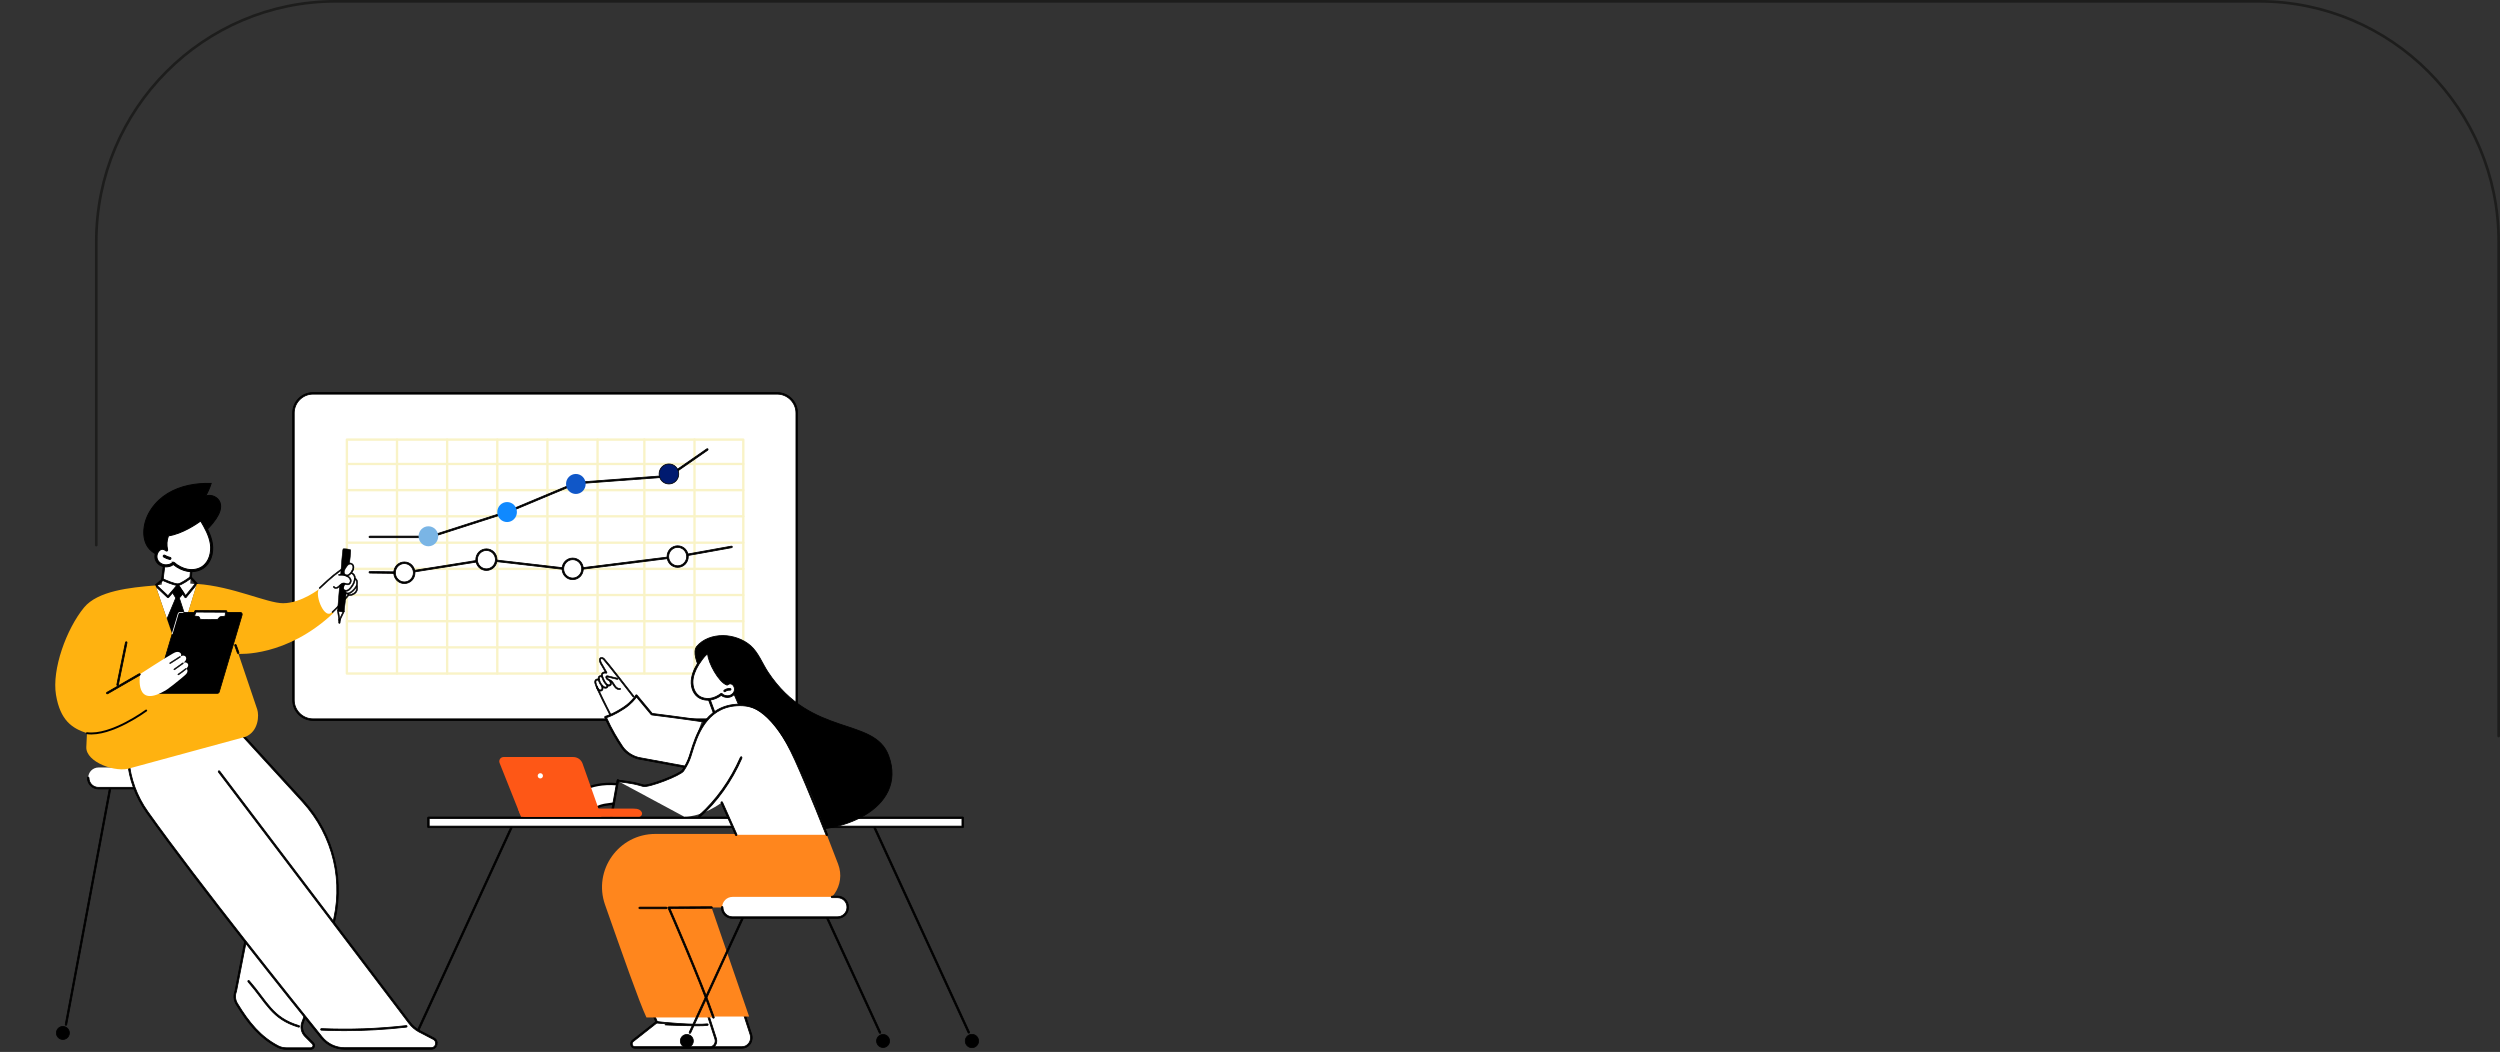 <svg xmlns="http://www.w3.org/2000/svg" xmlns:xlink="http://www.w3.org/1999/xlink" id="uuid-48c16d3e-857c-44b3-8c1a-f2295da2098c" data-name="Calque 1" viewBox="0 0 1871.055 787.289"><rect x="0" y="0" width="1871.055" height="787.289" fill="#333333" stroke="none"/><defs><style>      .uuid-7b745be6-b5c1-4d5a-b97b-1cca52f3d7ab, .uuid-0a96153e-a347-4c45-807d-611b62948520, .uuid-9edfc460-1466-4d63-9efe-3949685bb8c7, .uuid-e41649d1-fac2-470a-a54e-22c18b2cf2d2, .uuid-b5baf469-aae7-433b-81fe-14ae9b7c8780, .uuid-c4052f5c-db63-4f98-a04f-6c91746c89d5, .uuid-fbe6c650-8462-4e88-ad22-2064b146b055, .uuid-5b1534ea-5383-4e4a-838b-d8916525d00c, .uuid-0d253a08-ae84-43be-b5fc-bb98e3fa3063, .uuid-1946322c-5f30-4419-a475-45132305e8ec, .uuid-8caf1595-f1e7-41ec-ae7c-b91416a08d1a, .uuid-4e2958d2-6228-4ab4-ad63-df1594a31ebc {        fill: none;      }      .uuid-d6ab91e6-d67e-44ca-a2db-8fa1dc44c416 {        clip-path: url(#uuid-5819b2fa-4f9f-4da1-a1db-cdac44402eb5);      }      .uuid-1e1ed50d-7d1c-4fe1-ba1a-365e68f3de3f {        fill: #f9f3c7;      }      .uuid-e03c273d-29c8-45e8-8de0-29c0ad828c0a {        fill: #fe5716;      }      .uuid-0a96153e-a347-4c45-807d-611b62948520 {        stroke: #1d1d1c;        stroke-width: 2px;      }      .uuid-0a96153e-a347-4c45-807d-611b62948520, .uuid-5b1534ea-5383-4e4a-838b-d8916525d00c, .uuid-4e2958d2-6228-4ab4-ad63-df1594a31ebc {        stroke-linecap: round;        stroke-linejoin: round;      }      .uuid-575b6d62-3133-4833-9da2-9b4386832a14 {        clip-path: url(#uuid-c8c0d26c-fd04-44f3-8898-2d880b945889);      }      .uuid-e3899981-4b9a-45a8-9e4e-d01e99473325 {        fill: #1089ff;      }      .uuid-6b95d71d-1460-4464-80e8-5d0498e051b3 {        fill: #7ab5e5;      }      .uuid-498ba264-68d1-42cf-9529-1a76127dc3ec {        fill: #fff;      }      .uuid-204cf6d5-3ab9-4ab1-a77a-fbca8e5f7bbb {        fill: #ff861d;      }      .uuid-9edfc460-1466-4d63-9efe-3949685bb8c7 {        stroke-width: .402px;      }      .uuid-9edfc460-1466-4d63-9efe-3949685bb8c7, .uuid-e41649d1-fac2-470a-a54e-22c18b2cf2d2, .uuid-b5baf469-aae7-433b-81fe-14ae9b7c8780, .uuid-c4052f5c-db63-4f98-a04f-6c91746c89d5, .uuid-fbe6c650-8462-4e88-ad22-2064b146b055, .uuid-5b1534ea-5383-4e4a-838b-d8916525d00c, .uuid-0d253a08-ae84-43be-b5fc-bb98e3fa3063, .uuid-1946322c-5f30-4419-a475-45132305e8ec, .uuid-8caf1595-f1e7-41ec-ae7c-b91416a08d1a, .uuid-4e2958d2-6228-4ab4-ad63-df1594a31ebc {        stroke: #000;      }      .uuid-9edfc460-1466-4d63-9efe-3949685bb8c7, .uuid-e41649d1-fac2-470a-a54e-22c18b2cf2d2, .uuid-b5baf469-aae7-433b-81fe-14ae9b7c8780, .uuid-c4052f5c-db63-4f98-a04f-6c91746c89d5, .uuid-fbe6c650-8462-4e88-ad22-2064b146b055, .uuid-0d253a08-ae84-43be-b5fc-bb98e3fa3063, .uuid-1946322c-5f30-4419-a475-45132305e8ec, .uuid-8caf1595-f1e7-41ec-ae7c-b91416a08d1a {        stroke-miterlimit: 10;      }      .uuid-e41649d1-fac2-470a-a54e-22c18b2cf2d2 {        stroke-width: .59px;      }      .uuid-b5baf469-aae7-433b-81fe-14ae9b7c8780 {        stroke-width: .352px;      }      .uuid-c4052f5c-db63-4f98-a04f-6c91746c89d5 {        stroke-width: .464px;      }      .uuid-fbe6c650-8462-4e88-ad22-2064b146b055 {        stroke-width: .631px;      }      .uuid-5b1534ea-5383-4e4a-838b-d8916525d00c {        stroke-width: 1.77px;      }      .uuid-0d253a08-ae84-43be-b5fc-bb98e3fa3063 {        stroke-width: .647px;      }      .uuid-1946322c-5f30-4419-a475-45132305e8ec {        stroke-width: .672px;      }      .uuid-8caf1595-f1e7-41ec-ae7c-b91416a08d1a {        stroke-width: .756px;      }      .uuid-4e2958d2-6228-4ab4-ad63-df1594a31ebc {        stroke-width: 1.475px;      }      .uuid-6c929e38-ea9a-43f6-9524-ce1565b97121 {        fill: #ffb210;      }      .uuid-7ca918ee-531f-4fd8-9fd7-680afcf32b7c {        fill: #1057c8;      }      .uuid-5ee1f2b4-4885-483e-a4cb-6a6ddbd81156 {        clip-path: url(#uuid-aa20ae59-2e3c-446c-a1b6-cca54743b038);      }      .uuid-1b1f073e-2f72-40e2-a51a-bcdae9a2531c {        fill: #001a70;      }    </style><clipPath id="uuid-c8c0d26c-fd04-44f3-8898-2d880b945889"><rect class="uuid-7b745be6-b5c1-4d5a-b97b-1cca52f3d7ab" width="1871.055" height="822.911"></rect></clipPath><clipPath id="uuid-aa20ae59-2e3c-446c-a1b6-cca54743b038"><rect class="uuid-7b745be6-b5c1-4d5a-b97b-1cca52f3d7ab" x="-3.416" y="260.348" width="779.263" height="567.349"></rect></clipPath><clipPath id="uuid-5819b2fa-4f9f-4da1-a1db-cdac44402eb5"><rect class="uuid-7b745be6-b5c1-4d5a-b97b-1cca52f3d7ab" x="-3.416" y="260.348" width="779.266" height="567.349"></rect></clipPath></defs><g class="uuid-575b6d62-3133-4833-9da2-9b4386832a14"><path class="uuid-0a96153e-a347-4c45-807d-611b62948520" d="M1870.055,550.842V180.923c0-99.369-80.237-179.923-179.213-179.923H251.268c-98.977,0-179.213,80.554-179.213,179.923v227.022"></path></g><g class="uuid-5ee1f2b4-4885-483e-a4cb-6a6ddbd81156"><g class="uuid-d6ab91e6-d67e-44ca-a2db-8fa1dc44c416"><path class="uuid-498ba264-68d1-42cf-9529-1a76127dc3ec" d="M461.304,586.871c-20.836-1.637-31.688,8.034-32.685,10.229-.339.746-.185,1.386.057,1.843,1.272-1.829,3.177-3.488,5.589-4.839.274-.154.703-.144.957.022.254.165.238.424-.036.578-2.67,1.496-4.689,3.39-5.844,5.478-.553,2.16.534,3.543,1.491,4.296.17-2.605,1.945-5.2,4.904-7.088.257-.165.686-.171.957-.016.272.156.283.414.026.578-3.038,1.937-4.728,4.68-4.535,7.346.015.013.04.021.052.034.272.286,1.257,1.098,2.194,1.098h.008c.706-.003,1.31-.499,1.69-.914,3.107-3.382,5.425-5.439,5.448-5.46.206-.182.615-.233.922-.115.308.119.405.363.219.554-1.638,1.671-4.075,4.705-3.639,5.729.209.493.846.839,1.703.925,1.136.113,2.861-.242,4.298-1.575,2.784-2.583,7.802-3.253,8.014-3.281.126-.015,6.051-.894,6.181-.894"></path><path class="uuid-5b1534ea-5383-4e4a-838b-d8916525d00c" d="M461.304,586.871c-20.836-1.637-31.688,8.034-32.685,10.229-.339.746-.185,1.386.057,1.843,1.272-1.829,3.177-3.488,5.589-4.839.274-.154.703-.144.957.022.254.165.238.424-.036.578-2.67,1.496-4.689,3.39-5.844,5.478-.553,2.16.534,3.543,1.491,4.296.17-2.605,1.945-5.2,4.904-7.088.257-.165.686-.171.957-.016.272.156.283.414.026.578-3.038,1.937-4.728,4.68-4.535,7.346.015.013.04.021.052.034.272.286,1.257,1.098,2.194,1.098h.008c.706-.003,1.31-.499,1.69-.914,3.107-3.382,5.425-5.439,5.448-5.46.206-.182.615-.233.922-.115.308.119.405.363.219.554-1.638,1.671-4.075,4.705-3.639,5.729.209.493.846.839,1.703.925,1.136.113,2.861-.242,4.298-1.575,2.784-2.583,7.802-3.253,8.014-3.281.126-.015,6.051-.894,6.181-.894"></path><path class="uuid-498ba264-68d1-42cf-9529-1a76127dc3ec" d="M581.602,294.383H234.308c-8.12,0-14.704,6.583-14.704,14.704v214.82c0,8.12,6.583,14.704,14.704,14.704h347.294c8.12,0,14.704-6.583,14.704-14.704v-214.82c0-8.12-6.583-14.704-14.704-14.704"></path><path d="M581.602,539.201H234.308c-8.433,0-15.294-6.861-15.294-15.294v-214.82c0-8.433,6.861-15.294,15.294-15.294h347.294c8.433,0,15.294,6.861,15.294,15.294v214.82c0,8.433-6.861,15.294-15.294,15.294M234.308,294.973c-7.782,0-14.113,6.332-14.113,14.113v214.82c0,7.782,6.331,14.113,14.113,14.113h347.294c7.782,0,14.114-6.332,14.114-14.113v-214.82c0-7.782-6.331-14.113-14.114-14.113H234.308Z"></path><path class="uuid-e41649d1-fac2-470a-a54e-22c18b2cf2d2" d="M581.602,539.201H234.308c-8.433,0-15.294-6.861-15.294-15.294v-214.82c0-8.433,6.861-15.294,15.294-15.294h347.294c8.433,0,15.294,6.861,15.294,15.294v214.82c0,8.433-6.861,15.294-15.294,15.294ZM234.308,294.973c-7.782,0-14.113,6.332-14.113,14.113v214.82c0,7.782,6.331,14.113,14.113,14.113h347.294c7.782,0,14.114-6.332,14.114-14.113v-214.82c0-7.782-6.331-14.113-14.114-14.113H234.308Z"></path><rect class="uuid-498ba264-68d1-42cf-9529-1a76127dc3ec" x="259.61" y="329.017" width="296.69" height="175.069"></rect><path class="uuid-1e1ed50d-7d1c-4fe1-ba1a-365e68f3de3f" d="M556.3,504.971h-296.691c-.489,0-.885-.397-.885-.885v-175.07c0-.489.397-.885.885-.885h296.691c.489,0,.885.397.885.885v175.07c0,.489-.396.885-.885.885M260.495,503.201h294.92v-173.299h-294.92v173.299Z"></path><path class="uuid-1e1ed50d-7d1c-4fe1-ba1a-365e68f3de3f" d="M556.3,485.385h-296.691c-.489,0-.885-.397-.885-.885s.397-.885.885-.885h296.691c.489,0,.885.397.885.885s-.396.885-.885.885"></path><path class="uuid-1e1ed50d-7d1c-4fe1-ba1a-365e68f3de3f" d="M556.3,465.799h-296.691c-.489,0-.885-.397-.885-.885s.397-.885.885-.885h296.691c.489,0,.885.397.885.885s-.396.885-.885.885"></path><path class="uuid-1e1ed50d-7d1c-4fe1-ba1a-365e68f3de3f" d="M556.3,446.213h-296.691c-.489,0-.885-.397-.885-.885s.397-.885.885-.885h296.691c.489,0,.885.397.885.885s-.396.885-.885.885"></path><path class="uuid-1e1ed50d-7d1c-4fe1-ba1a-365e68f3de3f" d="M556.3,426.627h-296.691c-.489,0-.885-.397-.885-.885s.397-.885.885-.885h296.691c.489,0,.885.397.885.885s-.396.885-.885.885"></path><path class="uuid-1e1ed50d-7d1c-4fe1-ba1a-365e68f3de3f" d="M556.3,407.041h-296.691c-.489,0-.885-.397-.885-.885s.397-.885.885-.885h296.691c.489,0,.885.397.885.885s-.396.885-.885.885"></path><path class="uuid-1e1ed50d-7d1c-4fe1-ba1a-365e68f3de3f" d="M556.3,387.296h-296.691c-.489,0-.885-.397-.885-.885s.397-.885.885-.885h296.691c.489,0,.885.397.885.885s-.396.885-.885.885"></path><path class="uuid-1e1ed50d-7d1c-4fe1-ba1a-365e68f3de3f" d="M556.3,367.71h-296.691c-.489,0-.885-.397-.885-.885s.397-.885.885-.885h296.691c.489,0,.885.397.885.885s-.396.885-.885.885"></path><path class="uuid-1e1ed50d-7d1c-4fe1-ba1a-365e68f3de3f" d="M556.3,348.124h-296.691c-.489,0-.885-.397-.885-.885s.397-.885.885-.885h296.691c.489,0,.885.397.885.885s-.396.885-.885.885"></path><path class="uuid-1e1ed50d-7d1c-4fe1-ba1a-365e68f3de3f" d="M297.13,504.971c-.489,0-.885-.397-.885-.885v-175.069c0-.489.396-.885.885-.885s.885.397.885.885v175.069c0,.489-.396.885-.885.885"></path><path class="uuid-1e1ed50d-7d1c-4fe1-ba1a-365e68f3de3f" d="M334.652,504.971c-.489,0-.885-.397-.885-.885v-175.069c0-.489.396-.885.885-.885s.885.397.885.885v175.069c0,.489-.396.885-.885.885"></path><path class="uuid-1e1ed50d-7d1c-4fe1-ba1a-365e68f3de3f" d="M372.173,504.971c-.489,0-.885-.397-.885-.885v-175.069c0-.489.396-.885.885-.885s.885.397.885.885v175.069c0,.489-.396.885-.885.885"></path><path class="uuid-1e1ed50d-7d1c-4fe1-ba1a-365e68f3de3f" d="M409.693,504.971c-.489,0-.885-.397-.885-.885v-175.069c0-.489.396-.885.885-.885s.885.397.885.885v175.069c0,.489-.396.885-.885.885"></path><path class="uuid-1e1ed50d-7d1c-4fe1-ba1a-365e68f3de3f" d="M447.214,504.971c-.489,0-.885-.397-.885-.885v-175.069c0-.489.396-.885.885-.885s.885.397.885.885v175.069c0,.489-.396.885-.885.885"></path><path class="uuid-1e1ed50d-7d1c-4fe1-ba1a-365e68f3de3f" d="M482.254,504.862c-.489,0-.885-.397-.885-.885v-175.069c0-.489.396-.885.885-.885s.885.397.885.885v175.069c0,.489-.396.885-.885.885"></path><path class="uuid-1e1ed50d-7d1c-4fe1-ba1a-365e68f3de3f" d="M519.775,504.862c-.489,0-.885-.397-.885-.885v-175.069c0-.489.396-.885.885-.885s.885.397.885.885v175.069c0,.489-.396.885-.885.885"></path><path d="M321.584,402.43h-44.835c-.326,0-.59-.264-.59-.59s.264-.59.59-.59h44.742l57.847-18.582,51.731-21.664c.058-.024.12-.04.184-.044l69.178-5.204,28.605-19.854c.267-.186.636-.12.822.148.185.269.119.636-.149.822l-28.736,19.945c-.087.06-.188.096-.292.104l-69.243,5.209-51.691,21.645-57.982,18.628c-.059.018-.119.028-.181.028"></path><path class="uuid-e41649d1-fac2-470a-a54e-22c18b2cf2d2" d="M321.584,402.43h-44.835c-.326,0-.59-.264-.59-.59s.264-.59.59-.59h44.742l57.847-18.582,51.731-21.664c.058-.024.12-.04.184-.044l69.178-5.204,28.605-19.854c.267-.186.636-.12.822.148.185.269.119.636-.149.822l-28.736,19.945c-.087.06-.188.096-.292.104l-69.243,5.209-51.691,21.645-57.982,18.628c-.059.018-.119.028-.181.028Z"></path><path class="uuid-e3899981-4b9a-45a8-9e4e-d01e99473325" d="M386.866,383.23c0,4.133-3.289,7.483-7.347,7.483s-7.347-3.35-7.347-7.483,3.289-7.483,7.347-7.483,7.347,3.35,7.347,7.483"></path><path class="uuid-7ca918ee-531f-4fd8-9fd7-680afcf32b7c" d="M438.327,362.205c0,4.133-3.289,7.483-7.347,7.483s-7.347-3.35-7.347-7.483,3.289-7.483,7.347-7.483,7.347,3.35,7.347,7.483"></path><path class="uuid-1b1f073e-2f72-40e2-a51a-bcdae9a2531c" d="M507.983,354.722c0,4.133-3.289,7.483-7.347,7.483s-7.347-3.35-7.347-7.483,3.289-7.483,7.347-7.483,7.347,3.35,7.347,7.483"></path><ellipse class="uuid-e41649d1-fac2-470a-a54e-22c18b2cf2d2" cx="500.637" cy="354.722" rx="7.347" ry="7.483"></ellipse><path class="uuid-6b95d71d-1460-4464-80e8-5d0498e051b3" d="M327.969,401.365c0,4.133-3.289,7.483-7.347,7.483s-7.347-3.35-7.347-7.483,3.289-7.483,7.347-7.483,7.347,3.35,7.347,7.483"></path><path d="M302.636,429.251h-.008l-25.886-.355c-.326-.004-.587-.272-.583-.598.005-.326.254-.588.598-.583l25.836.354,61.355-9.792c.053-.008.107-.01.161-.004l64.502,7.475,78.499-9.784,40.292-7.24c.32-.058.627.155.685.476.058.321-.156.628-.477.685l-40.324,7.245-78.6,9.797c-.047.006-.094.007-.141.001l-64.492-7.474-61.325,9.788c-.031.005-.062.008-.093.008"></path><path class="uuid-e41649d1-fac2-470a-a54e-22c18b2cf2d2" d="M302.636,429.251h-.008l-25.886-.355c-.326-.004-.587-.272-.583-.598.005-.326.254-.588.598-.583l25.836.354,61.355-9.792c.053-.008.107-.01.161-.004l64.502,7.475,78.499-9.784,40.292-7.24c.32-.058.627.155.685.476.058.321-.156.628-.477.685l-40.324,7.245-78.6,9.797c-.047.006-.094.007-.141.001l-64.492-7.474-61.325,9.788c-.031.005-.062.008-.093.008Z"></path><path class="uuid-498ba264-68d1-42cf-9529-1a76127dc3ec" d="M421.268,425.742c0,4.133,3.289,7.483,7.347,7.483s7.347-3.35,7.347-7.483-3.289-7.483-7.347-7.483-7.347,3.35-7.347,7.483"></path><path d="M428.615,433.815c-4.376,0-7.937-3.621-7.937-8.073s3.561-8.073,7.937-8.073,7.937,3.622,7.937,8.073-3.56,8.073-7.937,8.073M428.615,418.849c-3.726,0-6.757,3.092-6.757,6.893s3.031,6.893,6.757,6.893,6.757-3.092,6.757-6.893-3.031-6.893-6.757-6.893"></path><path class="uuid-e41649d1-fac2-470a-a54e-22c18b2cf2d2" d="M428.615,433.815c-4.376,0-7.937-3.621-7.937-8.073s3.561-8.073,7.937-8.073,7.937,3.622,7.937,8.073-3.56,8.073-7.937,8.073ZM428.615,418.849c-3.726,0-6.757,3.092-6.757,6.893s3.031,6.893,6.757,6.893,6.757-3.092,6.757-6.893-3.031-6.893-6.757-6.893Z"></path><path class="uuid-498ba264-68d1-42cf-9529-1a76127dc3ec" d="M356.695,418.861c0,4.133,3.289,7.483,7.347,7.483s7.347-3.35,7.347-7.483-3.289-7.483-7.347-7.483-7.347,3.35-7.347,7.483"></path><path d="M364.042,426.934c-4.377,0-7.937-3.621-7.937-8.073s3.56-8.073,7.937-8.073,7.937,3.622,7.937,8.073-3.56,8.073-7.937,8.073M364.042,411.968c-3.726,0-6.757,3.092-6.757,6.893s3.031,6.892,6.757,6.892,6.757-3.092,6.757-6.892-3.031-6.893-6.757-6.893"></path><path class="uuid-e41649d1-fac2-470a-a54e-22c18b2cf2d2" d="M364.042,426.934c-4.377,0-7.937-3.621-7.937-8.073s3.56-8.073,7.937-8.073,7.937,3.622,7.937,8.073-3.56,8.073-7.937,8.073ZM364.042,411.968c-3.726,0-6.757,3.092-6.757,6.893s3.031,6.892,6.757,6.892,6.757-3.092,6.757-6.892-3.031-6.893-6.757-6.893Z"></path><path class="uuid-498ba264-68d1-42cf-9529-1a76127dc3ec" d="M295.29,428.661c0,4.133,3.289,7.483,7.347,7.483s7.347-3.35,7.347-7.483-3.289-7.483-7.347-7.483-7.347,3.35-7.347,7.483"></path><path d="M302.636,436.734c-4.377,0-7.937-3.621-7.937-8.073s3.56-8.074,7.937-8.074,7.937,3.622,7.937,8.074-3.56,8.073-7.937,8.073M302.636,421.768c-3.726,0-6.757,3.092-6.757,6.894s3.031,6.892,6.757,6.892,6.757-3.092,6.757-6.892-3.031-6.894-6.757-6.894"></path><path class="uuid-e41649d1-fac2-470a-a54e-22c18b2cf2d2" d="M302.636,436.734c-4.377,0-7.937-3.621-7.937-8.073s3.56-8.074,7.937-8.074,7.937,3.622,7.937,8.074-3.56,8.073-7.937,8.073ZM302.636,421.768c-3.726,0-6.757,3.092-6.757,6.894s3.031,6.892,6.757,6.892,6.757-3.092,6.757-6.892-3.031-6.894-6.757-6.894Z"></path><path class="uuid-498ba264-68d1-42cf-9529-1a76127dc3ec" d="M499.837,416.551c0,4.133,3.289,7.483,7.347,7.483s7.347-3.35,7.347-7.483-3.289-7.483-7.347-7.483-7.347,3.35-7.347,7.483"></path><path d="M507.183,424.624c-4.376,0-7.937-3.621-7.937-8.073s3.561-8.073,7.937-8.073,7.937,3.622,7.937,8.073-3.56,8.073-7.937,8.073M507.183,409.658c-3.726,0-6.757,3.092-6.757,6.893s3.031,6.892,6.757,6.892,6.757-3.092,6.757-6.892-3.031-6.893-6.757-6.893"></path><path class="uuid-e41649d1-fac2-470a-a54e-22c18b2cf2d2" d="M507.183,424.624c-4.376,0-7.937-3.621-7.937-8.073s3.561-8.073,7.937-8.073,7.937,3.622,7.937,8.073-3.56,8.073-7.937,8.073ZM507.183,409.658c-3.726,0-6.757,3.092-6.757,6.893s3.031,6.892,6.757,6.892,6.757-3.092,6.757-6.892-3.031-6.893-6.757-6.893Z"></path><path d="M312.231,773.247c-.083,0-.166-.017-.246-.054-.296-.136-.426-.486-.29-.782l70.433-153.13c.136-.296.487-.426.783-.289.296.136.425.486.29.782l-70.433,153.13c-.1.216-.313.344-.536.344"></path><path class="uuid-e41649d1-fac2-470a-a54e-22c18b2cf2d2" d="M312.231,773.247c-.083,0-.166-.017-.246-.054-.296-.136-.426-.486-.29-.782l70.433-153.13c.136-.296.487-.426.783-.289.296.136.425.486.29.782l-70.433,153.13c-.1.216-.313.344-.536.344Z"></path><path d="M314.845,779.112c0,2.753-2.23,4.985-4.982,4.985s-4.981-2.232-4.981-4.985,2.23-4.985,4.981-4.985,4.982,2.232,4.982,4.985"></path><path class="uuid-e41649d1-fac2-470a-a54e-22c18b2cf2d2" d="M314.845,779.112c0,2.753-2.23,4.985-4.982,4.985s-4.981-2.232-4.981-4.985,2.23-4.985,4.981-4.985,4.982,2.232,4.982,4.985Z"></path><path d="M725.043,773.247c-.223,0-.437-.128-.536-.344l-70.433-153.13c-.136-.296-.006-.646.289-.782.296-.136.647-.006.783.289l70.433,153.13c.136.296.006.647-.29.782-.08.037-.164.054-.246.054"></path><path class="uuid-e41649d1-fac2-470a-a54e-22c18b2cf2d2" d="M725.043,773.247c-.223,0-.437-.128-.536-.344l-70.433-153.13c-.136-.296-.006-.646.289-.782.296-.136.647-.006.783.289l70.433,153.13c.136.296.006.647-.29.782-.08.037-.164.054-.246.054Z"></path><path d="M722.429,779.112c0,2.753,2.23,4.985,4.982,4.985s4.981-2.232,4.981-4.985-2.23-4.985-4.981-4.985-4.982,2.232-4.982,4.985"></path><path class="uuid-e41649d1-fac2-470a-a54e-22c18b2cf2d2" d="M722.429,779.112c0,2.753,2.23,4.985,4.982,4.985s4.981-2.232,4.981-4.985-2.23-4.985-4.981-4.985-4.982,2.232-4.982,4.985Z"></path><rect class="uuid-498ba264-68d1-42cf-9529-1a76127dc3ec" x="320.63" y="612.059" width="399.911" height="6.814"></rect><path d="M720.542,619.464h-399.911c-.326,0-.59-.264-.59-.59v-6.814c0-.326.264-.59.59-.59h399.911c.326,0,.59.264.59.59v6.814c0,.326-.264.59-.59.59M321.221,618.284h398.731v-5.634h-398.731v5.634Z"></path><path class="uuid-e41649d1-fac2-470a-a54e-22c18b2cf2d2" d="M720.542,619.464h-399.911c-.326,0-.59-.264-.59-.59v-6.814c0-.326.264-.59.59-.59h399.911c.326,0,.59.264.59.59v6.814c0,.326-.264.59-.59.59ZM321.221,618.284h398.731v-5.634h-398.731v5.634Z"></path><path class="uuid-498ba264-68d1-42cf-9529-1a76127dc3ec" d="M556.566,757.604l5.414,16.588c1.561,4.784-1.809,9.768-6.606,9.768h-45.178l-8.123-26.355h54.494Z"></path><path d="M555.374,784.549h-45.178c-.259,0-.487-.169-.564-.416l-8.123-26.355c-.056-.179-.022-.374.088-.525.112-.151.288-.24.475-.24h54.494c.255,0,.481.164.561.407l5.414,16.588c.822,2.52.395,5.291-1.144,7.41-1.444,1.99-3.639,3.131-6.024,3.131M510.632,783.369h44.742c2.002,0,3.849-.964,5.068-2.644,1.317-1.815,1.683-4.189.977-6.351l-5.281-16.181h-53.266l7.76,25.175Z"></path><path class="uuid-e41649d1-fac2-470a-a54e-22c18b2cf2d2" d="M555.374,784.549h-45.178c-.259,0-.487-.169-.564-.416l-8.123-26.355c-.056-.179-.022-.374.088-.525.112-.151.288-.24.475-.24h54.494c.255,0,.481.164.561.407l5.414,16.588c.822,2.52.395,5.291-1.144,7.41-1.444,1.99-3.639,3.131-6.024,3.131ZM510.632,783.369h44.742c2.002,0,3.849-.964,5.068-2.644,1.317-1.815,1.683-4.189.977-6.351l-5.281-16.181h-53.266l7.76,25.175Z"></path><polygon class="uuid-204cf6d5-3ab9-4ab1-a77a-fbca8e5f7bbb" points="503.107 760.786 473.862 670.828 527.294 663.898 560.645 760.786 503.107 760.786"></polygon><path class="uuid-498ba264-68d1-42cf-9529-1a76127dc3ec" d="M473.603,779.031l17.861-14.092s-1.416-3.183-3.753-8.669h41.098c2.784,8.663,5.197,16.16,6.806,21.159,1.027,3.189-1.135,6.529-4.224,6.529h-56.334c-2.412,0-3.41-3.384-1.453-4.928"></path><path d="M531.39,784.55h-56.335c-1.316,0-2.419-.822-2.878-2.146-.496-1.431-.08-2.937,1.06-3.836l17.502-13.808c-.458-1.036-1.737-3.952-3.572-8.258-.077-.182-.058-.391.051-.556.109-.165.294-.264.492-.264h41.099c.257,0,.483.165.562.41,2.784,8.663,5.197,16.16,6.806,21.158.575,1.783.272,3.733-.808,5.215-.966,1.326-2.416,2.086-3.978,2.086M488.603,756.861c2.102,4.92,3.386,7.809,3.399,7.839.11.247.038.536-.173.703l-17.86,14.092c-.899.709-.926,1.802-.677,2.523.227.653.809,1.352,1.763,1.352h56.335c1.18,0,2.283-.584,3.023-1.601.859-1.179,1.098-2.734.639-4.158-1.584-4.92-3.946-12.26-6.675-20.75h-39.775ZM473.603,779.031h.006-.006Z"></path><path class="uuid-e41649d1-fac2-470a-a54e-22c18b2cf2d2" d="M531.39,784.55h-56.335c-1.316,0-2.419-.822-2.878-2.146-.496-1.431-.08-2.937,1.06-3.836l17.502-13.808c-.458-1.036-1.737-3.952-3.572-8.258-.077-.182-.058-.391.051-.556.109-.165.294-.264.492-.264h41.099c.257,0,.483.165.562.41,2.784,8.663,5.197,16.16,6.806,21.158.575,1.783.272,3.733-.808,5.215-.966,1.326-2.416,2.086-3.978,2.086ZM488.603,756.861c2.102,4.92,3.386,7.809,3.399,7.839.11.247.038.536-.173.703l-17.86,14.092c-.899.709-.926,1.802-.677,2.523.227.653.809,1.352,1.763,1.352h56.335c1.18,0,2.283-.584,3.023-1.601.859-1.179,1.098-2.734.639-4.158-1.584-4.92-3.946-12.26-6.675-20.75h-39.775ZM473.603,779.031h.006-.006Z"></path><path class="uuid-204cf6d5-3ab9-4ab1-a77a-fbca8e5f7bbb" d="M500.521,679.379s22.719,51.586,33.46,82.097h-50.176c-5.349-11.26-18.255-48.227-30.96-84.282-9.132-25.913,10.151-53.063,37.626-53.063h128.087l8.695,22.532c6.056,15.693-5.587,32.559-22.407,32.457-39.849-.24-104.324.259-104.324.259"></path><path d="M533.981,762.066c-.244,0-.471-.152-.556-.394-10.611-30.141-33.217-81.54-33.443-82.056-.08-.182-.064-.392.044-.558.108-.167.292-.268.491-.27.135-.001,13.747-.106,32.036-.195h.003c.325,0,.588.262.59.587.001.326-.261.591-.587.593-15.614.076-27.818.164-31.136.188,2.954,6.744,23.229,53.233,33.116,81.319.108.307-.053.644-.361.752-.065.022-.131.034-.196.034"></path><path class="uuid-e41649d1-fac2-470a-a54e-22c18b2cf2d2" d="M533.981,762.066c-.244,0-.471-.152-.556-.394-10.611-30.141-33.217-81.54-33.443-82.056-.08-.182-.064-.392.044-.558.108-.167.292-.268.491-.27.135-.001,13.747-.106,32.036-.195h.003c.325,0,.588.262.59.587.001.326-.261.591-.587.593-15.614.076-27.818.164-31.136.188,2.954,6.744,23.229,53.233,33.116,81.319.108.307-.053.644-.361.752-.065.022-.131.034-.196.034Z"></path><path d="M521.407,767.75c-7.364,0-17.044-.378-21.989-.596-5.775-.254,4.145-.574-.493-.879-7.408-.487-7.544-.636-7.75-.861-.22-.24-.204-.614.037-.834.186-.171.452-.2.663-.092,2.409.627,28.976,2.891,37.483,1.786.323-.041.62.185.661.509.042.323-.186.62-.509.661-1.709.222-4.652.305-8.103.305M492.044,764.616c0,.001.001.001.001.001-.001,0-.001-.001-.001-.001M492.043,764.615l.001.001-.001-.001"></path><path class="uuid-e41649d1-fac2-470a-a54e-22c18b2cf2d2" d="M521.407,767.75c-7.364,0-17.044-.378-21.989-.596-5.775-.254,4.145-.574-.493-.879-7.408-.487-7.544-.636-7.75-.861-.22-.24-.204-.614.037-.834.186-.171.452-.2.663-.092,2.409.627,28.976,2.891,37.483,1.786.323-.041.62.185.661.509.042.323-.186.62-.509.661-1.709.222-4.652.305-8.103.305ZM492.044,764.616c0,.001.001.001.001.001-.001,0-.001-.001-.001-.001ZM492.043,764.615l.001.001-.001-.001Z"></path><path d="M498.727,680.103h-20.008c-.326,0-.59-.264-.59-.59s.264-.59.59-.59h20.008c.326,0,.59.264.59.59s-.264.59-.59.59"></path><path class="uuid-e41649d1-fac2-470a-a54e-22c18b2cf2d2" d="M498.727,680.103h-20.008c-.326,0-.59-.264-.59-.59s.264-.59.59-.59h20.008c.326,0,.59.264.59.59s-.264.59-.59.59Z"></path><path d="M516.354,773.385c-.083,0-.166-.017-.246-.054-.296-.136-.426-.486-.29-.782l41.231-89.581c.136-.296.487-.427.783-.289.296.136.425.486.289.782l-41.23,89.581c-.1.216-.313.344-.536.344"></path><path class="uuid-e41649d1-fac2-470a-a54e-22c18b2cf2d2" d="M516.354,773.385c-.083,0-.166-.017-.246-.054-.296-.136-.426-.486-.29-.782l41.231-89.581c.136-.296.487-.427.783-.289.296.136.425.486.289.782l-41.23,89.581c-.1.216-.313.344-.536.344Z"></path><path d="M518.906,779.095c0,2.687-2.178,4.865-4.865,4.865s-4.865-2.178-4.865-4.865,2.178-4.865,4.865-4.865,4.865,2.178,4.865,4.865"></path><circle class="uuid-e41649d1-fac2-470a-a54e-22c18b2cf2d2" cx="514.042" cy="779.095" r="4.865"></circle><path d="M658.602,773.385c-.223,0-.437-.128-.536-.344l-41.23-89.581c-.136-.296-.007-.647.289-.782.296-.136.647-.007.782.289l41.231,89.581c.136.296.006.647-.29.782-.08.037-.164.054-.246.054"></path><path class="uuid-e41649d1-fac2-470a-a54e-22c18b2cf2d2" d="M658.602,773.385c-.223,0-.437-.128-.536-.344l-41.23-89.581c-.136-.296-.007-.647.289-.782.296-.136.647-.007.782.289l41.231,89.581c.136.296.006.647-.29.782-.08.037-.164.054-.246.054Z"></path><path d="M656.05,779.095c0,2.687,2.178,4.865,4.865,4.865s4.865-2.178,4.865-4.865-2.178-4.865-4.865-4.865-4.865,2.178-4.865,4.865"></path><circle class="uuid-e41649d1-fac2-470a-a54e-22c18b2cf2d2" cx="660.915" cy="779.095" r="4.865"></circle><path class="uuid-498ba264-68d1-42cf-9529-1a76127dc3ec" d="M626.734,686.729h-78.511c-4.272,0-7.735-3.463-7.735-7.735s3.463-7.735,7.735-7.735h78.511c4.272,0,7.735,3.463,7.735,7.735s-3.463,7.735-7.735,7.735"></path><path d="M626.862,687.319h-78.769c-4.519,0-8.197-3.677-8.197-8.197v-.128c0-.326.264-.59.59-.59s.59.264.59.59v.128c0,3.869,3.148,7.017,7.016,7.017h78.769c3.869,0,7.017-3.148,7.017-7.017v-.256c0-3.869-3.148-7.017-7.017-7.017h-4.165c-.326,0-.59-.264-.59-.59s.264-.59.59-.59h4.165c4.52,0,8.197,3.677,8.197,8.197v.256c0,4.521-3.677,8.197-8.197,8.197"></path><path class="uuid-e41649d1-fac2-470a-a54e-22c18b2cf2d2" d="M626.862,687.319h-78.769c-4.519,0-8.197-3.677-8.197-8.197v-.128c0-.326.264-.59.59-.59s.59.264.59.59v.128c0,3.869,3.148,7.017,7.016,7.017h78.769c3.869,0,7.017-3.148,7.017-7.017v-.256c0-3.869-3.148-7.017-7.017-7.017h-4.165c-.326,0-.59-.264-.59-.59s.264-.59.59-.59h4.165c4.52,0,8.197,3.677,8.197,8.197v.256c0,4.521-3.677,8.197-8.197,8.197Z"></path><path d="M665.116,565.683c-10.722-29.402-57.813-13.478-90.301-62.65-4.387-6.639-7.137-14.528-13.094-19.801-5.341-4.727-13.341-7.498-20.472-7.553-7.714-.059-15.2,2.636-19.747,8.13-6.354,7.678,11.759,33.503,11.759,33.503,0,0,1.727,34.426,15.898,53.586,3.879,7.877-2.447,25.396,3.52,31.856,11.414,12.356,23.58,14.19,40.127,17.182,33.954,6.142,86.915-14.201,72.31-54.254"></path><path class="uuid-fbe6c650-8462-4e88-ad22-2064b146b055" d="M665.116,565.683c-10.722-29.402-57.813-13.478-90.301-62.65-4.387-6.639-7.137-14.528-13.094-19.801-5.341-4.727-13.341-7.498-20.472-7.553-7.714-.059-15.2,2.636-19.747,8.13-6.354,7.678,11.759,33.503,11.759,33.503,0,0,1.727,34.426,15.898,53.586,3.879,7.877-2.447,25.396,3.52,31.856,11.414,12.356,23.58,14.19,40.127,17.182,33.954,6.142,86.915-14.201,72.31-54.254Z"></path><path class="uuid-498ba264-68d1-42cf-9529-1a76127dc3ec" d="M556.349,534.436l-7.367-17.785c-.518-1.25-6.043-5.104-7.245-4.484l-9.012,10.036c-1.029.53-1.509,1.74-1.124,2.833l5.065,14.345c.862,2.442,2.997,4.211,5.554,4.594,3.254.487,7.933.115,12.757-3.89,1.648-1.369,2.192-3.668,1.372-5.649"></path><path d="M557.264,536.924c-.244,0-.477-.143-.58-.381l-9.056-21.033c-.138-.32.009-.692.33-.83.319-.136.691.011.829.331l9.056,21.033c.138.32-.01.691-.331.829-.081.035-.166.051-.249.051"></path><path class="uuid-fbe6c650-8462-4e88-ad22-2064b146b055" d="M557.264,536.924c-.244,0-.477-.143-.58-.381l-9.056-21.033c-.138-.32.009-.692.33-.83.319-.136.691.011.829.331l9.056,21.033c.138.32-.01.691-.331.829-.081.035-.166.051-.249.051Z"></path><path d="M537.4,541.823c-.256,0-.497-.156-.591-.411l-6.644-17.844c-.122-.327.044-.689.371-.811.327-.12.69.044.811.371l6.645,17.844c.122.326-.044.689-.371.811-.073.026-.147.04-.22.04"></path><path class="uuid-fbe6c650-8462-4e88-ad22-2064b146b055" d="M537.4,541.823c-.256,0-.497-.156-.591-.411l-6.644-17.844c-.122-.327.044-.689.371-.811.327-.12.69.044.811.371l6.645,17.844c.122.326-.044.689-.371.811-.073.026-.147.04-.22.04Z"></path><path class="uuid-498ba264-68d1-42cf-9529-1a76127dc3ec" d="M544.206,512.099s1.884-1.766,3.991-.443c2.074,1.303,2.667,4.365,1.569,6.556-1.098,2.191-3.726,3.441-6.149,3.08-1.369-.204-2.617-.533-3.666-1.758-2.452,1.902-5.33,3.327-8.403,3.754-3.073.427-6.346-.205-8.844-2.047-4.18-3.082-5.461-8.98-4.446-14.075,1.016-5.095,3.66-9.765,6.781-13.917,1.194-1.588,2.197-3.033,5.377-5.392-1.411,4.964,7.576,22.265,13.79,24.24"></path><path d="M529.696,524.049c-2.728,0-5.337-.803-7.367-2.299-4.037-2.976-5.877-8.748-4.689-14.706.912-4.577,3.168-9.213,6.895-14.172l.187-.249c1.148-1.533,2.232-2.982,5.318-5.271.217-.162.512-.167.734-.012.223.153.322.431.248.692-1.295,4.559,7.271,21.019,13.059,23.353.917-.679,2.683-1.373,4.45-.263,2.264,1.423,3.088,4.799,1.798,7.373-1.198,2.391-4.06,3.825-6.805,3.421-1.169-.173-2.49-.454-3.642-1.539-2.618,1.929-5.459,3.148-8.248,3.537-.649.091-1.297.135-1.939.135M529.647,489.25c-2.088,1.688-2.979,2.879-3.915,4.129l-.189.251c-3.611,4.805-5.791,9.274-6.666,13.661-.895,4.489.057,10.388,4.201,13.444,2.244,1.655,5.299,2.356,8.383,1.93,2.733-.381,5.536-1.635,8.103-3.628.266-.207.647-.168.866.088.867,1.013,1.859,1.333,3.28,1.544,2.225.333,4.531-.821,5.492-2.738.994-1.985.368-4.666-1.341-5.739-1.658-1.04-3.162.313-3.225.371-.167.154-.405.208-.621.139-5.975-1.9-14.204-16.881-14.368-23.451"></path><path class="uuid-fbe6c650-8462-4e88-ad22-2064b146b055" d="M529.696,524.049c-2.728,0-5.337-.803-7.367-2.299-4.037-2.976-5.877-8.748-4.689-14.706.912-4.577,3.168-9.213,6.895-14.172l.187-.249c1.148-1.533,2.232-2.982,5.318-5.271.217-.162.512-.167.734-.012.223.153.322.431.248.692-1.295,4.559,7.271,21.019,13.059,23.353.917-.679,2.683-1.373,4.45-.263,2.264,1.423,3.088,4.799,1.798,7.373-1.198,2.391-4.06,3.825-6.805,3.421-1.169-.173-2.49-.454-3.642-1.539-2.618,1.929-5.459,3.148-8.248,3.537-.649.091-1.297.135-1.939.135ZM529.647,489.25c-2.088,1.688-2.979,2.879-3.915,4.129l-.189.251c-3.611,4.805-5.791,9.274-6.666,13.661-.895,4.489.057,10.388,4.201,13.444,2.244,1.655,5.299,2.356,8.383,1.93,2.733-.381,5.536-1.635,8.103-3.628.266-.207.647-.168.866.088.867,1.013,1.859,1.333,3.28,1.544,2.225.333,4.531-.821,5.492-2.738.994-1.985.368-4.666-1.341-5.739-1.658-1.04-3.162.313-3.225.371-.167.154-.405.208-.621.139-5.975-1.9-14.204-16.881-14.368-23.451Z"></path><path d="M542.325,517.722c-.193,0-.384-.088-.507-.255-.208-.28-.149-.676.131-.882,1.304-.968,2.98-1.435,4.595-1.285.347.033.603.34.57.687-.033.347-.333.603-.687.57-1.31-.125-2.668.257-3.726,1.041-.113.084-.245.124-.375.124"></path><path class="uuid-fbe6c650-8462-4e88-ad22-2064b146b055" d="M542.325,517.722c-.193,0-.384-.088-.507-.255-.208-.28-.149-.676.131-.882,1.304-.968,2.98-1.435,4.595-1.285.347.033.603.34.57.687-.033.347-.333.603-.687.57-1.31-.125-2.668.257-3.726,1.041-.113.084-.245.124-.375.124Z"></path><path class="uuid-498ba264-68d1-42cf-9529-1a76127dc3ec" d="M474.056,521.227s-20.272-26.171-22.148-27.977c-1.875-1.806-4.834-.583-1.081,4.964l2.975,5.189s-3.549-1.016-3.435,2.762c0,0-2.557-.936-2.317,2.499,0,0-2.985-.778-2.425,2.492.541,3.153,11.531,24.43,11.531,24.43,0,0,13.236-6.047,16.899-14.359"></path><path d="M457.202,536.048c-.183.018-.368-.075-.458-.248-.45-.872-11.03-21.379-11.576-24.566-.201-1.171-.006-2.037.577-2.572.551-.506,1.307-.568,1.827-.535.019-1.019.31-1.746.87-2.167.483-.363,1.052-.403,1.473-.361.07-.992.417-1.735,1.033-2.214.62-.483,1.385-.584,1.985-.568l-2.507-4.372c-2.77-4.092-1.801-5.605-1.255-6.065.774-.651,2.062-.427,3.061.536,1.878,1.809,21.365,26.957,22.193,28.027.157.202.12.494-.083.651-.202.157-.494.119-.651-.083-.202-.261-20.273-26.164-22.103-27.927-.629-.606-1.428-.823-1.82-.495-.437.368-.624,1.806,1.445,4.865l2.993,5.218c.094.164.08.368-.037.517-.116.149-.312.212-.493.16-.012-.003-1.346-.368-2.162.27-.482.377-.712,1.06-.682,2.031.005.155-.067.3-.192.391-.124.089-.286.112-.431.06-.005-.002-.74-.256-1.213.103-.382.291-.549.957-.482,1.927.01.149-.052.294-.166.39-.115.095-.269.129-.414.092-.284-.073-1.123-.171-1.563.235-.335.309-.431.891-.288,1.73.418,2.437,7.696,16.959,11.486,24.297.117.228.028.507-.199.625-.054.028-.111.044-.168.05"></path><path class="uuid-c4052f5c-db63-4f98-a04f-6c91746c89d5" d="M457.202,536.048c-.183.018-.368-.075-.458-.248-.45-.872-11.03-21.379-11.576-24.566-.201-1.171-.006-2.037.577-2.572.551-.506,1.307-.568,1.827-.535.019-1.019.31-1.746.87-2.167.483-.363,1.052-.403,1.473-.361.07-.992.417-1.735,1.033-2.214.62-.483,1.385-.584,1.985-.568l-2.507-4.372c-2.77-4.092-1.801-5.605-1.255-6.065.774-.651,2.062-.427,3.061.536,1.878,1.809,21.365,26.957,22.193,28.027.157.202.12.494-.083.651-.202.157-.494.119-.651-.083-.202-.261-20.273-26.164-22.103-27.927-.629-.606-1.428-.823-1.82-.495-.437.368-.624,1.806,1.445,4.865l2.993,5.218c.094.164.08.368-.037.517-.116.149-.312.212-.493.16-.012-.003-1.346-.368-2.162.27-.482.377-.712,1.06-.682,2.031.005.155-.067.3-.192.391-.124.089-.286.112-.431.06-.005-.002-.74-.256-1.213.103-.382.291-.549.957-.482,1.927.01.149-.052.294-.166.39-.115.095-.269.129-.414.092-.284-.073-1.123-.171-1.563.235-.335.309-.431.891-.288,1.73.418,2.437,7.696,16.959,11.486,24.297.117.228.028.507-.199.625-.054.028-.111.044-.168.05Z"></path><path d="M463.72,516.107c-1.002.099-2.091-.307-2.991-1.131-.765-.701-1.302-1.579-1.821-2.429l-.181-.294c-.508-.823-1.121-1.749-1.971-2.312-.304-.201-.639-.359-.993-.526-.249-.117-.498-.235-.739-.369-.811-.448-1.339-1-1.57-1.639-.197-.543-.094-1.093.263-1.398.447-.383,1.046-.237,1.334-.167l7.205,1.761c.249.061.401.312.341.561-.061.249-.312.403-.561.341l-7.205-1.76c-.35-.086-.471-.064-.51-.03-.041.035-.059.197.006.378.152.422.538.807,1.146,1.143.224.124.455.233.686.342.368.173.75.353,1.108.591,1.007.667,1.689,1.691,2.249,2.598l.183.298c.508.831.988,1.616,1.657,2.228.614.564,1.608,1.078,2.557.843.248-.059.5.09.562.338.062.249-.09.501-.338.563-.137.034-.276.058-.418.072"></path><path class="uuid-c4052f5c-db63-4f98-a04f-6c91746c89d5" d="M463.72,516.107c-1.002.099-2.091-.307-2.991-1.131-.765-.701-1.302-1.579-1.821-2.429l-.181-.294c-.508-.823-1.121-1.749-1.971-2.312-.304-.201-.639-.359-.993-.526-.249-.117-.498-.235-.739-.369-.811-.448-1.339-1-1.57-1.639-.197-.543-.094-1.093.263-1.398.447-.383,1.046-.237,1.334-.167l7.205,1.761c.249.061.401.312.341.561-.061.249-.312.403-.561.341l-7.205-1.76c-.35-.086-.471-.064-.51-.03-.041.035-.059.197.006.378.152.422.538.807,1.146,1.143.224.124.455.233.686.342.368.173.75.353,1.108.591,1.007.667,1.689,1.691,2.249,2.598l.183.298c.508.831.988,1.616,1.657,2.228.614.564,1.608,1.078,2.557.843.248-.059.5.09.562.338.062.249-.09.501-.338.563-.137.034-.276.058-.418.072Z"></path><path d="M455.911,513.489c-.315.031-.645-.004-.964-.11-.7-.232-1.238-.738-1.582-1.099-1.623-1.702-2.499-3.971-3.272-5.973-.093-.239.026-.508.266-.6.24-.091.507.027.6.266.742,1.921,1.583,4.1,3.078,5.668.438.459.82.732,1.202.858.43.143.895.075,1.159-.166.304-.279.356-.76.305-1.117-.069-.476-.307-.945-.536-1.399-.116-.229-.024-.508.205-.624.227-.115.507-.024.623.205.251.496.535,1.059.627,1.685.111.767-.112,1.49-.597,1.934-.294.269-.688.431-1.112.473"></path><path class="uuid-c4052f5c-db63-4f98-a04f-6c91746c89d5" d="M455.911,513.489c-.315.031-.645-.004-.964-.11-.7-.232-1.238-.738-1.582-1.099-1.623-1.702-2.499-3.971-3.272-5.973-.093-.239.026-.508.266-.6.24-.091.507.027.6.266.742,1.921,1.583,4.1,3.078,5.668.438.459.82.732,1.202.858.43.143.895.075,1.159-.166.304-.279.356-.76.305-1.117-.069-.476-.307-.945-.536-1.399-.116-.229-.024-.508.205-.624.227-.115.507-.024.623.205.251.496.535,1.059.627,1.685.111.767-.112,1.49-.597,1.934-.294.269-.688.431-1.112.473Z"></path><path d="M453.377,515.126c-.339.033-.696-.003-1.044-.112-.748-.234-1.341-.75-1.723-1.117-1.477-1.422-2.498-3.315-2.876-5.33-.047-.253.119-.495.371-.542.251-.05.495.119.542.37.343,1.827,1.269,3.543,2.608,4.832.499.48.929.767,1.357.901.497.155,1.006.088,1.328-.178.307-.254.405-.751.2-1.023-.154-.205-.112-.496.093-.65.205-.153.496-.112.65.093.504.672.343,1.723-.352,2.297-.315.26-.719.416-1.153.459"></path><path class="uuid-c4052f5c-db63-4f98-a04f-6c91746c89d5" d="M453.377,515.126c-.339.033-.696-.003-1.044-.112-.748-.234-1.341-.75-1.723-1.117-1.477-1.422-2.498-3.315-2.876-5.33-.047-.253.119-.495.371-.542.251-.05.495.119.542.37.343,1.827,1.269,3.543,2.608,4.832.499.48.929.767,1.357.901.497.155,1.006.088,1.328-.178.307-.254.405-.751.2-1.023-.154-.205-.112-.496.093-.65.205-.153.496-.112.65.093.504.672.343,1.723-.352,2.297-.315.26-.719.416-1.153.459Z"></path><path d="M449.566,517.27c-.337.033-.691-.01-1.025-.135-.59-.22-1.118-.67-1.527-1.304-.332-.514-.543-1.065-.767-1.681-.087-.241.037-.507.277-.594.243-.087.507.037.595.278.204.561.395,1.061.674,1.493.209.324.564.749,1.071.938.421.158.899.099,1.189-.147.262-.22.42-.624.421-1.079.001-.47-.142-.958-.281-1.432-.072-.245.068-.503.315-.576.247-.07.503.069.576.315.15.512.321,1.091.319,1.696-.003.735-.276,1.387-.751,1.786-.298.251-.68.402-1.086.441"></path><path class="uuid-c4052f5c-db63-4f98-a04f-6c91746c89d5" d="M449.566,517.27c-.337.033-.691-.01-1.025-.135-.59-.22-1.118-.67-1.527-1.304-.332-.514-.543-1.065-.767-1.681-.087-.241.037-.507.277-.594.243-.087.507.037.595.278.204.561.395,1.061.674,1.493.209.324.564.749,1.071.938.421.158.899.099,1.189-.147.262-.22.42-.624.421-1.079.001-.47-.142-.958-.281-1.432-.072-.245.068-.503.315-.576.247-.07.503.069.576.315.15.512.321,1.091.319,1.696-.003.735-.276,1.387-.751,1.786-.298.251-.68.402-1.086.441Z"></path><path class="uuid-498ba264-68d1-42cf-9529-1a76127dc3ec" d="M512.998,573.986l-32.942-5.838c-5.504-.775-10.138-2.755-13.209-7.39-4.255-6.42-10.195-15.778-13.73-24.065,0,0,10.092-4.332,13.248-6.182,5.964-3.498,9.931-9.893,9.931-9.893l11.521,13.874s17.572,2.201,37.6,4.889l-12.418,34.605Z"></path><path d="M512.999,574.576c-.036,0-.072-.003-.109-.01l-33.36-6.189c-5.693-.801-11.404-4.362-14.524-9.067-3.652-5.511-8.367-13.034-12.431-22.381-.07-.16-.065-.342.013-.499.078-.156.221-.27.391-.31.053-.013,5.337-1.32,13.542-6.73,6.417-4.233,9.236-9.019,9.263-9.067.097-.167.269-.276.462-.293.189-.014.381.063.504.211l11.372,13.694c2.3.284,21.155,2.627,39.504,5.35.322.048.545.348.497.67-.048.323-.35.541-.67.497-19.467-2.89-39.506-5.351-39.706-5.376-.149-.018-.286-.093-.382-.208l-11.006-13.254c-1.041,1.531-3.926,5.29-9.186,8.759-6.785,4.475-11.546,6.184-13.241,6.704,3.965,8.976,8.516,16.232,12.061,21.579,2.941,4.437,8.331,7.795,13.73,8.555l33.386,6.194c.32.059.532.368.472.688-.052.284-.3.482-.58.482"></path><path class="uuid-e41649d1-fac2-470a-a54e-22c18b2cf2d2" d="M512.999,574.576c-.036,0-.072-.003-.109-.01l-33.36-6.189c-5.693-.801-11.404-4.362-14.524-9.067-3.652-5.511-8.367-13.034-12.431-22.381-.07-.16-.065-.342.013-.499.078-.156.221-.27.391-.31.053-.013,5.337-1.32,13.542-6.73,6.417-4.233,9.236-9.019,9.263-9.067.097-.167.269-.276.462-.293.189-.014.381.063.504.211l11.372,13.694c2.3.284,21.155,2.627,39.504,5.35.322.048.545.348.497.67-.048.323-.35.541-.67.497-19.467-2.89-39.506-5.351-39.706-5.376-.149-.018-.286-.093-.382-.208l-11.006-13.254c-1.041,1.531-3.926,5.29-9.186,8.759-6.785,4.475-11.546,6.184-13.241,6.704,3.965,8.976,8.516,16.232,12.061,21.579,2.941,4.437,8.331,7.795,13.73,8.555l33.386,6.194c.32.059.532.368.472.688-.052.284-.3.482-.58.482Z"></path><path class="uuid-498ba264-68d1-42cf-9529-1a76127dc3ec" d="M462.091,584.346c12.721,1.656,12.472,1.758,19.399,3.669,3.791,1.046,27.456-8.03,29.652-11.293,1.841-2.734,4.224-6.21,5.191-10.254,6.819-28.514,21.011-39.135,35.966-39.151,11.269-.011,25.919,6.853,43.714,42.576,13.106,26.312,22.805,54.916,22.805,54.916h-67.82l-10.8-24.17c-.04.036-14.262,10.794-28.152,10.568"></path><path d="M462.168,583.761c13.018,1.694,13.134,1.933,19.48,3.685,3.551.98,26.95-7.999,29.006-11.053,2.305-3.425,4.028-6.826,5.121-10.11.327-.983.678-2.124,1.05-3.333,3.68-11.951,10.529-34.196,34.132-35.883,13.249-.949,27.869,3.4,45.009,41.288,10.626,23.487,23.277,55.917,23.403,56.241.119.304-.032.646-.335.764-.071.028-.143.04-.214.04-.236,0-.459-.142-.55-.375-.126-.325-12.767-32.726-23.379-56.184-16.843-37.229-31.027-41.512-43.85-40.597-22.796,1.631-29.491,23.373-33.088,35.054-.374,1.214-.727,2.362-1.059,3.357-1.127,3.386-2.897,6.883-5.261,10.397-2.339,3.476-26.259,12.646-30.299,11.532-6.316-1.743-6.372-1.968-19.319-3.653"></path><path class="uuid-e41649d1-fac2-470a-a54e-22c18b2cf2d2" d="M462.168,583.761c13.018,1.694,13.134,1.933,19.48,3.685,3.551.98,26.95-7.999,29.006-11.053,2.305-3.425,4.028-6.826,5.121-10.11.327-.983.678-2.124,1.05-3.333,3.68-11.951,10.529-34.196,34.132-35.883,13.249-.949,27.869,3.4,45.009,41.288,10.626,23.487,23.277,55.917,23.403,56.241.119.304-.032.646-.335.764-.071.028-.143.04-.214.04-.236,0-.459-.142-.55-.375-.126-.325-12.767-32.726-23.379-56.184-16.843-37.229-31.027-41.512-43.85-40.597-22.796,1.631-29.491,23.373-33.088,35.054-.374,1.214-.727,2.362-1.059,3.357-1.127,3.386-2.897,6.883-5.261,10.397-2.339,3.476-26.259,12.646-30.299,11.532-6.316-1.743-6.372-1.968-19.319-3.653"></path><path d="M457.554,611.892c-.041,0-.083-.005-.124-.016-.319-.083-.522-.46-.453-.842l4.842-27.03c.068-.384.383-.63.701-.544.319.082.521.46.453.842l-4.842,27.03c-.06.333-.304.56-.577.56"></path><path class="uuid-0d253a08-ae84-43be-b5fc-bb98e3fa3063" d="M457.554,611.892c-.041,0-.083-.005-.124-.016-.319-.083-.522-.46-.453-.842l4.842-27.03c.068-.384.383-.63.701-.544.319.082.521.46.453.842l-4.842,27.03c-.06.333-.304.56-.577.56Z"></path><path d="M523.278,611.631c-.129-.036-.243-.131-.316-.28-.162-.333-.06-.81.229-1.066,12.756-11.305,23.464-26.324,30.966-43.433.17-.387.535-.57.823-.41.284.161.378.606.208.993-7.609,17.353-18.47,32.586-31.408,44.053-.159.141-.342.186-.501.142"></path><path class="uuid-1946322c-5f30-4419-a475-45132305e8ec" d="M523.278,611.631c-.129-.036-.243-.131-.316-.28-.162-.333-.06-.81.229-1.066,12.756-11.305,23.464-26.324,30.966-43.433.17-.387.535-.57.823-.41.284.161.378.606.208.993-7.609,17.353-18.47,32.586-31.408,44.053-.159.141-.342.186-.501.142Z"></path><path d="M539.775,600.228c.186-.06.332-.205.526-.169.192.034.356.161.435.34l10.8,24.17c.133.298-.001.647-.298.78-.297.135-.646-.001-.78-.298l-10.459-23.407s-.752-1.246-.225-1.416"></path><path class="uuid-e41649d1-fac2-470a-a54e-22c18b2cf2d2" d="M539.775,600.228c.186-.06.332-.205.526-.169.192.034.356.161.435.34l10.8,24.17c.133.298-.001.647-.298.78-.297.135-.646-.001-.78-.298l-10.459-23.407s-.752-1.246-.225-1.416Z"></path><path d="M49.377,767.374c-.083,0-.166-.017-.246-.054-.296-.136-.426-.486-.29-.782l33.733-180.432c.136-.296.487-.427.783-.289.296.136.425.486.289.782l-33.733,180.432c-.1.216-.313.344-.536.344"></path><path class="uuid-e41649d1-fac2-470a-a54e-22c18b2cf2d2" d="M49.377,767.374c-.083,0-.166-.017-.246-.054-.296-.136-.426-.486-.29-.782l33.733-180.432c.136-.296.487-.427.783-.289.296.136.425.486.289.782l-33.733,180.432c-.1.216-.313.344-.536.344Z"></path><path d="M51.929,773.083c0,2.687-2.178,4.865-4.865,4.865s-4.865-2.178-4.865-4.865,2.178-4.865,4.865-4.865,4.865,2.178,4.865,4.865"></path><circle class="uuid-e41649d1-fac2-470a-a54e-22c18b2cf2d2" cx="47.065" cy="773.083" r="4.865"></circle><path d="M184.128,676.523c-.223,0-.437-.128-.536-.344l-41.23-89.581c-.136-.296-.007-.647.289-.782.296-.136.647-.007.782.289l41.231,89.581c.136.296.006.647-.289.782-.08.037-.164.054-.247.054"></path><path class="uuid-e41649d1-fac2-470a-a54e-22c18b2cf2d2" d="M184.128,676.523c-.223,0-.437-.128-.536-.344l-41.23-89.581c-.136-.296-.007-.647.289-.782.296-.136.647-.007.782.289l41.231,89.581c.136.296.006.647-.289.782-.08.037-.164.054-.247.054Z"></path><path d="M181.576,682.232c0,2.687,2.178,4.865,4.865,4.865s4.865-2.178,4.865-4.865-2.178-4.865-4.865-4.865-4.865,2.178-4.865,4.865"></path><circle class="uuid-e41649d1-fac2-470a-a54e-22c18b2cf2d2" cx="186.441" cy="682.232" r="4.865"></circle><path class="uuid-498ba264-68d1-42cf-9529-1a76127dc3ec" d="M152.26,589.867h-78.511c-4.272,0-7.735-3.463-7.735-7.735s3.463-7.735,7.735-7.735h78.511c4.272,0,7.735,3.463,7.735,7.735s-3.463,7.735-7.735,7.735"></path><path d="M152.388,590.457h-78.769c-4.519,0-8.197-3.677-8.197-8.197v-.128c0-.326.264-.59.59-.59s.59.264.59.59v.128c0,3.869,3.148,7.017,7.016,7.017h78.769c3.869,0,7.017-3.148,7.017-7.017v-.256c0-3.869-3.148-7.017-7.017-7.017h-4.165c-.326,0-.59-.264-.59-.59s.264-.59.59-.59h4.165c4.52,0,8.197,3.677,8.197,8.197v.256c0,4.521-3.677,8.197-8.197,8.197"></path><path class="uuid-e41649d1-fac2-470a-a54e-22c18b2cf2d2" d="M152.388,590.457h-78.769c-4.519,0-8.197-3.677-8.197-8.197v-.128c0-.326.264-.59.59-.59s.59.264.59.59v.128c0,3.869,3.148,7.017,7.016,7.017h78.769c3.869,0,7.017-3.148,7.017-7.017v-.256c0-3.869-3.148-7.017-7.017-7.017h-4.165c-.326,0-.59-.264-.59-.59s.264-.59.59-.59h4.165c4.52,0,8.197,3.677,8.197,8.197v.256c0,4.521-3.677,8.197-8.197,8.197Z"></path><path class="uuid-e03c273d-29c8-45e8-8de0-29c0ad828c0a" d="M393.24,611.331h84.797c.502,0,1.004-.129,1.419-.414.97-.667,1.306-1.861.922-2.887-1-2.099-3.066-2.837-6.122-2.837h-86.58l1.123,3.056c.693,1.854,2.463,3.082,4.441,3.082"></path><path class="uuid-e03c273d-29c8-45e8-8de0-29c0ad828c0a" d="M389.951,611.331l-16.052-40.31c-.398-1-.275-2.133.329-3.025.604-.891,1.61-1.425,2.686-1.425h52.116c3.14,0,5.94,1.98,6.989,4.942l14.091,39.817h-60.159Z"></path><path class="uuid-498ba264-68d1-42cf-9529-1a76127dc3ec" d="M402.421,580.643c0,1.088.882,1.97,1.969,1.97s1.969-.882,1.969-1.97-.882-1.97-1.969-1.97-1.969.882-1.969,1.97"></path><path class="uuid-498ba264-68d1-42cf-9529-1a76127dc3ec" d="M174.768,527.038l4.349,20.516s31.526,34.432,47.602,52.041c23.231,25.447,31.584,61.12,22.098,94.243-7.802,27.244-16.902,57.705-22.28,71.254-1.406,3.541-.562,7.575,2.132,10.268l5.52,5.519c1.434,1.434.418,3.885-1.609,3.885h-18.28c-2.212,0-4.404-.497-6.365-1.52-13.682-7.136-22.446-18.259-30.75-32.006-1.73-2.864-1.992-6.384-.726-9.481l13.801-70.633-80.815-138.749,65.324-5.337Z"></path><path d="M232.579,785.355h-18.279c-2.353,0-4.649-.549-6.639-1.586-12.957-6.757-21.966-17.298-30.982-32.224-1.814-3.003-2.101-6.745-.768-10.009l13.691-70.364-80.669-138.498c-.102-.175-.107-.39-.013-.57.094-.179.273-.299.475-.315l65.324-5.338c.298-.027.564.175.625.466l4.316,20.358c2.052,2.241,32.072,35.03,47.494,51.924,11.464,12.558,19.575,27.948,23.456,44.505,3.88,16.554,3.456,33.947-1.226,50.298-7.097,24.782-16.726,57.269-22.299,71.309-1.318,3.318-.532,7.099,2.001,9.632l5.52,5.52c.836.835,1.073,2.031.622,3.123-.452,1.091-1.467,1.77-2.649,1.77M110.425,532.887l80.344,137.94c.092.158.105.35.036.52l-13.801,70.633c-1.193,2.921-.937,6.268.685,8.954,8.901,14.735,17.757,25.133,30.517,31.788,1.822.95,3.929,1.452,6.093,1.452h18.279c.831,0,1.349-.538,1.558-1.041.208-.503.221-1.249-.366-1.837l-5.52-5.52c-2.866-2.866-3.755-7.146-2.264-10.902,4.397-11.077,12.095-35.698,22.262-71.199,9.503-33.185,1.291-68.207-21.966-93.683-15.892-17.408-47.286-51.697-47.602-52.041-.071-.078-.12-.173-.142-.276l-4.242-20.008-63.873,5.219Z"></path><path class="uuid-e41649d1-fac2-470a-a54e-22c18b2cf2d2" d="M232.579,785.355h-18.279c-2.353,0-4.649-.549-6.639-1.586-12.957-6.757-21.966-17.298-30.982-32.224-1.814-3.003-2.101-6.745-.768-10.009l13.691-70.364-80.669-138.498c-.102-.175-.107-.39-.013-.57.094-.179.273-.299.475-.315l65.324-5.338c.298-.027.564.175.625.466l4.316,20.358c2.052,2.241,32.072,35.03,47.494,51.924,11.464,12.558,19.575,27.948,23.456,44.505,3.88,16.554,3.456,33.947-1.226,50.298-7.097,24.782-16.726,57.269-22.299,71.309-1.318,3.318-.532,7.099,2.001,9.632l5.52,5.52c.836.835,1.073,2.031.622,3.123-.452,1.091-1.467,1.77-2.649,1.77ZM110.425,532.887l80.344,137.94c.092.158.105.35.036.52l-13.801,70.633c-1.193,2.921-.937,6.268.685,8.954,8.901,14.735,17.757,25.133,30.517,31.788,1.822.95,3.929,1.452,6.093,1.452h18.279c.831,0,1.349-.538,1.558-1.041.208-.503.221-1.249-.366-1.837l-5.52-5.52c-2.866-2.866-3.755-7.146-2.264-10.902,4.397-11.077,12.095-35.698,22.262-71.199,9.503-33.185,1.291-68.207-21.966-93.683-15.892-17.408-47.286-51.697-47.602-52.041-.071-.078-.12-.173-.142-.276l-4.242-20.008-63.873,5.219Z"></path><path d="M223.641,768.754c-.056,0-.112-.008-.169-.024-20.238-6.015-23.978-18.084-37.871-33.981-.214-.245-.189-.619.056-.833.246-.214.619-.189.833.056,13.748,15.732,17.292,27.673,37.319,33.626.312.093.49.422.397.734-.076.257-.311.422-.565.422"></path><path class="uuid-e41649d1-fac2-470a-a54e-22c18b2cf2d2" d="M223.641,768.754c-.056,0-.112-.008-.169-.024-20.238-6.015-23.978-18.084-37.871-33.981-.214-.245-.189-.619.056-.833.246-.214.619-.189.833.056,13.748,15.732,17.292,27.673,37.319,33.626.312.093.49.422.397.734-.076.257-.311.422-.565.422Z"></path><path class="uuid-498ba264-68d1-42cf-9529-1a76127dc3ec" d="M242.93,779.26c-16.683-20.637-91.745-113.875-132.71-171.393-16.569-23.263-19.237-53.758-6.676-79.408.75-1.532,1.36-2.639,1.775-3.169,3.316-4.238,37.892-1.212,37.892-1.212l17.094,49.503,146.182,191.914c1.921,2.522,4.338,4.626,7.102,6.181l11.573,6.511c3.581,2.015,2.115,6.385-1.994,6.335l-65.229.243c-3.305-.04-12.931-2.934-15.009-5.504"></path><path d="M322.764,785.292h-64.826c-6.929,0-13.396-3.092-17.745-8.483-20.793-25.779-91.654-114.121-130.454-168.6-16.78-23.559-19.357-54.217-6.725-80.009.143-.292.496-.414.79-.271.293.144.414.497.27.79-12.44,25.403-9.902,55.6,6.627,78.806,38.781,54.452,109.623,142.772,130.411,168.544,4.123,5.112,10.256,8.044,16.826,8.044h64.826c1.911,0,2.92-1.355,3.203-2.515.283-1.16.011-2.827-1.685-3.707l-10.966-5.69c-2.868-1.613-5.318-3.745-7.3-6.347l-142.572-188.056c-.197-.26-.146-.63.114-.827.26-.197.63-.146.826.113l142.572,188.056c1.883,2.471,4.211,4.499,6.921,6.023l10.948,5.68c2.156,1.118,2.702,3.335,2.288,5.035-.415,1.7-1.921,3.416-4.35,3.416"></path><path class="uuid-e41649d1-fac2-470a-a54e-22c18b2cf2d2" d="M322.764,785.292h-64.826c-6.929,0-13.396-3.092-17.745-8.483-20.793-25.779-91.654-114.121-130.454-168.6-16.78-23.559-19.357-54.217-6.725-80.009.143-.292.496-.414.79-.271.293.144.414.497.27.79-12.44,25.403-9.902,55.6,6.627,78.806,38.781,54.452,109.623,142.772,130.411,168.544,4.123,5.112,10.256,8.044,16.826,8.044h64.826c1.911,0,2.92-1.355,3.203-2.515.283-1.16.011-2.827-1.685-3.707l-10.966-5.69c-2.868-1.613-5.318-3.745-7.3-6.347l-142.572-188.056c-.197-.26-.146-.63.114-.827.26-.197.63-.146.826.113l142.572,188.056c1.883,2.471,4.211,4.499,6.921,6.023l10.948,5.68c2.156,1.118,2.702,3.335,2.288,5.035-.415,1.7-1.921,3.416-4.35,3.416Z"></path><path d="M257.907,771.38c-5.802,0-11.599-.124-17.378-.374-.326-.014-.578-.289-.564-.615.014-.326.281-.594.615-.564,21.112.91,42.459.15,63.452-2.259.327-.039.617.195.654.519.037.324-.195.617-.519.653-15.307,1.758-30.803,2.64-46.26,2.64"></path><path class="uuid-e41649d1-fac2-470a-a54e-22c18b2cf2d2" d="M257.907,771.38c-5.802,0-11.599-.124-17.378-.374-.326-.014-.578-.289-.564-.615.014-.326.281-.594.615-.564,21.112.91,42.459.15,63.452-2.259.327-.039.617.195.654.519.037.324-.195.617-.519.653-15.307,1.758-30.803,2.64-46.26,2.64Z"></path><path class="uuid-498ba264-68d1-42cf-9529-1a76127dc3ec" d="M147.287,437.282l-4.912-.534,1.295-16.756s-4.08-20.42-19.797-5.171l-2.879,22.748-4.622.581,16.217,47.549,14.697-48.417Z"></path><path d="M138.866,447.343c-.01,0-.02,0-.031-.001-.188-.009-.36-.109-.463-.266l-5.276-8.05-6.886,8.109c-.105.123-.256.198-.417.207-.168.008-.32-.048-.438-.159l-9.095-8.551c-.122-.115-.189-.275-.186-.443.004-.167.078-.325.205-.434l4.599-3.968,2.41-19.04c.017-.133.079-.256.175-.349,4.938-4.791,9.313-6.636,12.998-5.492,5.899,1.836,7.714,10.6,7.789,10.972.011.053.014.107.009.162l-.924,11.959,4.358,4.778c.22.241.202.614-.038.834-.185.168-.446.197-.657.094l-7.674,9.423c-.112.138-.28.217-.457.217M117.546,438.221l8.166,7.677,6.996-8.237c.12-.142.297-.218.486-.207.186.012.355.11.457.266l5.266,8.036,7.249-8.901-3.876-4.25c-.11-.12-.165-.28-.153-.443l.938-12.129c-.188-.847-2.005-8.459-6.968-10.001-3.207-.998-7.134.709-11.675,5.069l-2.412,19.059c-.018.145-.09.277-.2.372l-4.274,3.688Z"></path><path class="uuid-e41649d1-fac2-470a-a54e-22c18b2cf2d2" d="M138.866,447.343c-.01,0-.02,0-.031-.001-.188-.009-.36-.109-.463-.266l-5.276-8.05-6.886,8.109c-.105.123-.256.198-.417.207-.168.008-.32-.048-.438-.159l-9.095-8.551c-.122-.115-.189-.275-.186-.443.004-.167.078-.325.205-.434l4.599-3.968,2.41-19.04c.017-.133.079-.256.175-.349,4.938-4.791,9.313-6.636,12.998-5.492,5.899,1.836,7.714,10.6,7.789,10.972.011.053.014.107.009.162l-.924,11.959,4.358,4.778c.22.241.202.614-.038.834-.185.168-.446.197-.657.094l-7.674,9.423c-.112.138-.28.217-.457.217ZM117.546,438.221l8.166,7.677,6.996-8.237c.12-.142.297-.218.486-.207.186.012.355.11.457.266l5.266,8.036,7.249-8.901-3.876-4.25c-.11-.12-.165-.28-.153-.443l.938-12.129c-.188-.847-2.005-8.459-6.968-10.001-3.207-.998-7.134.709-11.675,5.069l-2.412,19.059c-.018.145-.09.277-.2.372l-4.274,3.688Z"></path><path d="M161.769,388.082c2.338-3.512,4.267-7.853,2.928-11.854-1.413-4.225-6.744-6.636-10.853-4.909,1.731-3.01,3.134-6.208,4.177-9.52-11.245-.323-22.812,1.661-32.429,7.495-9.617,5.834-17.021,15.895-17.913,27.101-.371,4.662.449,9.583,3.229,13.346,2.919,3.951,7.652,6.188,12.42,7.379,6.208,1.55,13.053,1.504,18.71-1.485,3.818-2.018,6.934-5.539,8.282-9.659.342-1.046.57-2.133.656-3.231.062-.793-.339-2.253-.034-2.951.362-.829,1.908-1.654,2.589-2.258.97-.86,1.906-1.759,2.805-2.693,2.007-2.087,3.828-4.352,5.433-6.761"></path><path class="uuid-8caf1595-f1e7-41ec-ae7c-b91416a08d1a" d="M161.769,388.082c2.338-3.512,4.267-7.853,2.928-11.854-1.413-4.225-6.744-6.636-10.853-4.909,1.731-3.01,3.134-6.208,4.177-9.52-11.245-.323-22.812,1.661-32.429,7.495-9.617,5.834-17.021,15.895-17.913,27.101-.371,4.662.449,9.583,3.229,13.346,2.919,3.951,7.652,6.188,12.42,7.379,6.208,1.55,13.053,1.504,18.71-1.485,3.818-2.018,6.934-5.539,8.282-9.659.342-1.046.57-2.133.656-3.231.062-.793-.339-2.253-.034-2.951.362-.829,1.908-1.654,2.589-2.258.97-.86,1.906-1.759,2.805-2.693,2.007-2.087,3.828-4.352,5.433-6.761Z"></path><path d="M151.389,388.782c-.192,0-.385-.073-.532-.219-.296-.294-.299-.773-.004-1.069,2.321-2.34,4.04-5.249,4.968-8.411.118-.4.54-.632.938-.512.401.117.63.537.512.938-1,3.402-2.848,6.531-5.346,9.049-.147.149-.342.224-.536.224"></path><path class="uuid-8caf1595-f1e7-41ec-ae7c-b91416a08d1a" d="M151.389,388.782c-.192,0-.385-.073-.532-.219-.296-.294-.299-.773-.004-1.069,2.321-2.34,4.04-5.249,4.968-8.411.118-.4.54-.632.938-.512.401.117.63.537.512.938-1,3.402-2.848,6.531-5.346,9.049-.147.149-.342.224-.536.224Z"></path><path class="uuid-498ba264-68d1-42cf-9529-1a76127dc3ec" d="M129.684,421.447c3.016,2.584,6.607,4.584,10.51,5.322,3.903.739,8.129.137,11.439-2.058,5.539-3.673,7.549-11.124,6.57-17.694-.979-6.57-4.395-12.49-7.796-18.198,0,0-12.969,9.934-24.883,11.537-1.517,3.863-1.692,7.632-.814,11.327,0,0-2.646-2.401-5.075-.816-2.626,1.713-3.685,5.407-2.419,8.274,1.266,2.867,4.548,4.627,7.669,4.319,1.763-.174,3.38-.515,4.799-2.014"></path><path d="M143.387,427.826c-1.102,0-2.22-.103-3.333-.315-3.545-.671-7.106-2.413-10.336-5.052-1.538,1.327-3.249,1.604-4.758,1.753-3.508.346-7.062-1.657-8.434-4.766-1.433-3.245-.248-7.292,2.698-9.212,1.612-1.053,3.255-.687,4.414-.138-.496-3.384-.099-6.745,1.185-10.016.1-.256.331-.436.603-.473,11.572-1.557,24.396-11.29,24.524-11.388.171-.132.389-.182.602-.142.212.041.396.171.506.356,3.055,5.127,6.857,11.509,7.894,18.473,1.141,7.664-1.567,14.9-6.9,18.436-2.456,1.629-5.497,2.485-8.664,2.485M129.685,420.691c.174,0,.349.06.491.182,3.167,2.713,6.68,4.495,10.159,5.154,3.928.743,7.894.035,10.88-1.944,5.51-3.655,7.105-11.149,6.24-16.954-.946-6.354-4.365-12.318-7.269-17.203-2.817,2.05-13.69,9.545-24.113,11.117-1.274,3.457-1.478,6.886-.627,10.467.077.322-.066.657-.35.826-.286.168-.647.132-.893-.091-.09-.08-2.25-1.984-4.154-.742-2.303,1.501-3.263,4.793-2.14,7.335,1.117,2.528,4.017,4.155,6.904,3.873,1.843-.182,3.142-.532,4.324-1.782.148-.156.348-.236.549-.236"></path><path class="uuid-8caf1595-f1e7-41ec-ae7c-b91416a08d1a" d="M143.387,427.826c-1.102,0-2.22-.103-3.333-.315-3.545-.671-7.106-2.413-10.336-5.052-1.538,1.327-3.249,1.604-4.758,1.753-3.508.346-7.062-1.657-8.434-4.766-1.433-3.245-.248-7.292,2.698-9.212,1.612-1.053,3.255-.687,4.414-.138-.496-3.384-.099-6.745,1.185-10.016.1-.256.331-.436.603-.473,11.572-1.557,24.396-11.29,24.524-11.388.171-.132.389-.182.602-.142.212.041.396.171.506.356,3.055,5.127,6.857,11.509,7.894,18.473,1.141,7.664-1.567,14.9-6.9,18.436-2.456,1.629-5.497,2.485-8.664,2.485ZM129.685,420.691c.174,0,.349.06.491.182,3.167,2.713,6.68,4.495,10.159,5.154,3.928.743,7.894.035,10.88-1.944,5.51-3.655,7.105-11.149,6.24-16.954-.946-6.354-4.365-12.318-7.269-17.203-2.817,2.05-13.69,9.545-24.113,11.117-1.274,3.457-1.478,6.886-.627,10.467.077.322-.066.657-.35.826-.286.168-.647.132-.893-.091-.09-.08-2.25-1.984-4.154-.742-2.303,1.501-3.263,4.793-2.14,7.335,1.117,2.528,4.017,4.155,6.904,3.873,1.843-.182,3.142-.532,4.324-1.782.148-.156.348-.236.549-.236Z"></path><path d="M127.187,418.703c-.057,0-.114-.006-.171-.019-1.586-.366-3.097-.981-4.49-1.827-.357-.217-.471-.682-.254-1.038.217-.358.682-.471,1.038-.254,1.256.761,2.617,1.315,4.047,1.645.407.094.66.5.567.906-.081.35-.392.586-.736.586"></path><path class="uuid-8caf1595-f1e7-41ec-ae7c-b91416a08d1a" d="M127.187,418.703c-.057,0-.114-.006-.171-.019-1.586-.366-3.097-.981-4.49-1.827-.357-.217-.471-.682-.254-1.038.217-.358.682-.471,1.038-.254,1.256.761,2.617,1.315,4.047,1.645.407.094.66.5.567.906-.081.35-.392.586-.736.586Z"></path><polygon points="133.157 438.043 137.468 443.745 134.207 447.58 139.378 463.336 132.587 485.722 124.952 463.283 131.558 447.5 128.846 443.119 133.157 438.043"></polygon><polygon class="uuid-e41649d1-fac2-470a-a54e-22c18b2cf2d2" points="133.157 438.043 137.468 443.745 134.207 447.58 139.378 463.336 132.587 485.722 124.952 463.283 131.558 447.5 128.846 443.119 133.157 438.043"></polygon><path class="uuid-6c929e38-ea9a-43f6-9524-ce1565b97121" d="M178.46,489.356s35.849,2.713,71.235-30.719c-8.447-4.832-7.419-6.759-10.178-18.26,0,0-13.872,11.075-27.644,11.082-11.952.006-37.794-12.662-64.556-14.455-.528,1.69-14.784,48.423-14.784,48.423,0,0-16.148-47.203-16.161-47.274-19.342,1.538-43.295,4.103-53.512,16.569-13.168,16.063-24.142,46.283-20.944,65.363,3.197,19.079,11.974,24.983,23.176,28.657l-.49,10.318c-.543,11.43,22.573,19.702,33.312,15.727l85.907-23.389c9.8-4.116,10.172-16.11,8.686-20.503l-14.047-41.538Z"></path><path d="M178.25,489.12c-.247,0-.477-.156-.559-.403-.397-1.188-.708-2.003-1.01-2.791-.305-.8-.621-1.627-1.026-2.838-.104-.309.063-.644.372-.747.309-.104.643.064.747.372.397,1.189.708,2.004,1.01,2.791.305.8.621,1.626,1.026,2.838.104.309-.063.643-.372.747-.062.021-.125.031-.187.031"></path><path class="uuid-e41649d1-fac2-470a-a54e-22c18b2cf2d2" d="M178.25,489.12c-.247,0-.477-.156-.559-.403-.397-1.188-.708-2.003-1.01-2.791-.305-.8-.621-1.627-1.026-2.838-.104-.309.063-.644.372-.747.309-.104.643.064.747.372.397,1.189.708,2.004,1.01,2.791.305.8.621,1.626,1.026,2.838.104.309-.063.643-.372.747-.062.021-.125.031-.187.031Z"></path><path class="uuid-498ba264-68d1-42cf-9529-1a76127dc3ec" d="M239.244,440.082c8.08-7.374,11.293-10.774,20.595-16.532.82-.507,3.64-1.125,3.965-.219.33.918.894,3.597-1.681,5.259,0,0,3.661.489,3.442,4.496,0,0,2.514.447,1.376,5.291,0,0,1.425,3.792-1.971,5.913-2.443,1.526-4.05.92-4.05.92,0,0-8.168,10.214-13.489,13.715-5.321,3.501-12.537-14.873-8.187-18.843"></path><path d="M248.879,458.463c-.111,0-.221-.045-.301-.135-.147-.166-.132-.42.034-.567,4.875-4.325,11.929-12.725,11.999-12.809.11-.131.29-.178.45-.118.057.02,1.478.501,3.696-.885,3.069-1.916,1.861-5.29,1.808-5.432-.027-.074-.033-.155-.015-.232.544-2.313.208-3.505-.17-4.097-.381-.597-.869-.704-.889-.708-.195-.041-.336-.218-.326-.417.195-3.576-2.961-4.057-3.096-4.076-.166-.023-.301-.147-.338-.312-.036-.164.033-.333.174-.424,1.347-.869,1.769-2.014,1.885-2.822.135-.935-.106-1.622-.29-1.837-1.003-1.164-3.202.145-3.449.299-8.349,5.168-12.453,8.98-19.252,15.296l-1.281,1.19c-.162.151-.417.142-.568-.021-.151-.163-.141-.417.021-.568l1.281-1.188c6.835-6.349,10.96-10.181,19.376-15.391.501-.31,3.072-1.775,4.481-.139.427.496.619,1.491.477,2.476-.16,1.111-.711,2.108-1.575,2.875,1.127.417,2.993,1.538,2.967,4.383.29.129.712.393,1.058.918.679,1.032.787,2.591.323,4.637.216.701,1.102,4.226-2.175,6.273-2.01,1.255-3.515,1.151-4.119,1.031-1.093,1.292-7.416,8.705-11.918,12.699-.077.068-.172.102-.267.102"></path><path class="uuid-9edfc460-1466-4d63-9efe-3949685bb8c7" d="M248.879,458.463c-.111,0-.221-.045-.301-.135-.147-.166-.132-.42.034-.567,4.875-4.325,11.929-12.725,11.999-12.809.11-.131.29-.178.45-.118.057.02,1.478.501,3.696-.885,3.069-1.916,1.861-5.29,1.808-5.432-.027-.074-.033-.155-.015-.232.544-2.313.208-3.505-.17-4.097-.381-.597-.869-.704-.889-.708-.195-.041-.336-.218-.326-.417.195-3.576-2.961-4.057-3.096-4.076-.166-.023-.301-.147-.338-.312-.036-.164.033-.333.174-.424,1.347-.869,1.769-2.014,1.885-2.822.135-.935-.106-1.622-.29-1.837-1.003-1.164-3.202.145-3.449.299-8.349,5.168-12.453,8.98-19.252,15.296l-1.281,1.19c-.162.151-.417.142-.568-.021-.151-.163-.141-.417.021-.568l1.281-1.188c6.835-6.349,10.96-10.181,19.376-15.391.501-.31,3.072-1.775,4.481-.139.427.496.619,1.491.477,2.476-.16,1.111-.711,2.108-1.575,2.875,1.127.417,2.993,1.538,2.967,4.383.29.129.712.393,1.058.918.679,1.032.787,2.591.323,4.637.216.701,1.102,4.226-2.175,6.273-2.01,1.255-3.515,1.151-4.119,1.031-1.093,1.292-7.416,8.705-11.918,12.699-.077.068-.172.102-.267.102Z"></path><path d="M259,442.544c-.619,0-1.226-.163-1.735-.486-.546-.348-.861-.929-.912-1.681-.096-1.445.792-3.206,1.423-3.737.169-.143.422-.121.566.048.143.17.121.424-.048.567-.447.377-1.217,1.895-1.138,3.069.034.501.211.846.541,1.057.726.462,1.731.484,2.56.058.804-.414,1.432-1.099,2.127-2.001.798-1.033,1.778-2.425,2.279-4.022.186-.592.479-1.788.513-2.315.015-.221.204-.385.427-.375.222.015.39.207.375.428-.044.669-.384,1.981-.548,2.502-.54,1.718-1.572,3.186-2.41,4.273-.659.853-1.405,1.714-2.396,2.224-.509.262-1.071.392-1.624.392"></path><path class="uuid-9edfc460-1466-4d63-9efe-3949685bb8c7" d="M259,442.544c-.619,0-1.226-.163-1.735-.486-.546-.348-.861-.929-.912-1.681-.096-1.445.792-3.206,1.423-3.737.169-.143.422-.121.566.048.143.17.121.424-.048.567-.447.377-1.217,1.895-1.138,3.069.034.501.211.846.541,1.057.726.462,1.731.484,2.56.058.804-.414,1.432-1.099,2.127-2.001.798-1.033,1.778-2.425,2.279-4.022.186-.592.479-1.788.513-2.315.015-.221.204-.385.427-.375.222.015.39.207.375.428-.044.669-.384,1.981-.548,2.502-.54,1.718-1.572,3.186-2.41,4.273-.659.853-1.405,1.714-2.396,2.224-.509.262-1.071.392-1.624.392Z"></path><path d="M251.461,440.44c-.798,0-1.596-.329-1.972-1.063-.102-.198-.023-.44.174-.541.198-.101.44-.023.541.175.332.647,1.311.77,2.02.48.685-.281,1.228-.826,1.804-1.403.099-.1.198-.199.298-.296.67-.657,1.585-1.421,2.712-1.488.637-.04,1.228.149,1.799.331.567.179,1.103.351,1.621.279.488-.066.926-.368,1.233-.852.398-.628.513-1.44.299-2.118-.482-1.527-2.055-2.365-2.951-2.729-1.651-.672-3.454-.875-5.212-.587-.222.035-.425-.113-.462-.332-.035-.219.113-.426.332-.462,1.906-.311,3.857-.091,5.645.636,1.026.417,2.834,1.392,3.415,3.232.283.898.135,1.968-.387,2.791-.436.687-1.077,1.119-1.804,1.218-.699.093-1.345-.112-1.972-.31-.525-.166-1.02-.323-1.508-.294-.862.052-1.627.701-2.198,1.26-.097.096-.194.193-.291.29-.607.608-1.233,1.236-2.068,1.578-.328.135-.698.206-1.069.206"></path><path class="uuid-9edfc460-1466-4d63-9efe-3949685bb8c7" d="M251.461,440.44c-.798,0-1.596-.329-1.972-1.063-.102-.198-.023-.44.174-.541.198-.101.44-.023.541.175.332.647,1.311.77,2.02.48.685-.281,1.228-.826,1.804-1.403.099-.1.198-.199.298-.296.67-.657,1.585-1.421,2.712-1.488.637-.04,1.228.149,1.799.331.567.179,1.103.351,1.621.279.488-.066.926-.368,1.233-.852.398-.628.513-1.44.299-2.118-.482-1.527-2.055-2.365-2.951-2.729-1.651-.672-3.454-.875-5.212-.587-.222.035-.425-.113-.462-.332-.035-.219.113-.426.332-.462,1.906-.311,3.857-.091,5.645.636,1.026.417,2.834,1.392,3.415,3.232.283.898.135,1.968-.387,2.791-.436.687-1.077,1.119-1.804,1.218-.699.093-1.345-.112-1.972-.31-.525-.166-1.02-.323-1.508-.294-.862.052-1.627.701-2.198,1.26-.097.096-.194.193-.291.29-.607.608-1.233,1.236-2.068,1.578-.328.135-.698.206-1.069.206Z"></path><path d="M260.232,444.602c-.397,0-.776-.073-1.115-.219-.787-.338-1.336-1.091-1.365-1.873-.008-.222.165-.408.387-.417.232-.02.408.165.417.387.017.47.378.949.878,1.164.471.202,1.063.206,1.668.011.606-.197,1.163-.565,1.628-.901,1.399-1.006,3.159-3.018,3.842-4.391.099-.198.34-.28.539-.181.199.099.28.341.181.539-.744,1.495-2.58,3.596-4.092,4.685-.516.371-1.138.781-1.85,1.012-.377.122-.754.183-1.117.183"></path><path class="uuid-9edfc460-1466-4d63-9efe-3949685bb8c7" d="M260.232,444.602c-.397,0-.776-.073-1.115-.219-.787-.338-1.336-1.091-1.365-1.873-.008-.222.165-.408.387-.417.232-.02.408.165.417.387.017.47.378.949.878,1.164.471.202,1.063.206,1.668.011.606-.197,1.163-.565,1.628-.901,1.399-1.006,3.159-3.018,3.842-4.391.099-.198.34-.28.539-.181.199.099.28.341.181.539-.744,1.495-2.58,3.596-4.092,4.685-.516.371-1.138.781-1.85,1.012-.377.122-.754.183-1.117.183Z"></path><path d="M260.816,445.428c-.103,0-.206-.04-.284-.118-.245-.245-.439-.529-.576-.846-.088-.204.005-.44.208-.528.204-.089.44.005.529.208.096.221.237.427.408.598.157.157.157.411,0,.568-.079.079-.182.118-.284.118"></path><path class="uuid-9edfc460-1466-4d63-9efe-3949685bb8c7" d="M260.816,445.428c-.103,0-.206-.04-.284-.118-.245-.245-.439-.529-.576-.846-.088-.204.005-.44.208-.528.204-.089.44.005.529.208.096.221.237.427.408.598.157.157.157.411,0,.568-.079.079-.182.118-.284.118Z"></path><path d="M260.259,431.341c.126-1.285,2.826-19.32,2.119-19.84-.706-.52-5.138-1.03-5.62-.647-.482.382-1.783,19.288-1.783,19.288,0,0,2.512-.289,5.284,1.199"></path><path class="uuid-9edfc460-1466-4d63-9efe-3949685bb8c7" d="M260.259,431.341c.126-1.285,2.826-19.32,2.119-19.84-.706-.52-5.138-1.03-5.62-.647-.482.382-1.783,19.288-1.783,19.288,0,0,2.512-.289,5.284,1.199Z"></path><path class="uuid-498ba264-68d1-42cf-9529-1a76127dc3ec" d="M262.947,428.426s-1.599,2.332-3.221,2.3c-1.622-.032-2.868-1.444-2.441-3.298.426-1.854,1.85-3.664,2.438-4.361s2.055-1.988,3.586-.903c1.53,1.084,1.795,3.171-.362,6.261"></path><path d="M259.758,431.129c-.014,0-.027-.001-.041-.001-.919-.018-1.757-.428-2.3-1.124-.567-.726-.753-1.673-.525-2.666.423-1.841,1.762-3.629,2.523-4.53.994-1.179,2.6-2.053,4.125-.971.905.64,2.688,2.587-.263,6.818-.081.118-1.723,2.474-3.519,2.474M262.072,422.155c-.958,0-1.764.843-2.042,1.172-.714.846-1.968,2.515-2.353,4.191-.173.752-.04,1.461.375,1.992.393.504,1.006.801,1.683.814.008.001.017.001.025.001,1.144,0,2.447-1.531,2.857-2.126,0-.001.001-.002.001-.002,1.816-2.602,1.979-4.627.459-5.703-.342-.243-.682-.338-1.004-.338"></path><path class="uuid-9edfc460-1466-4d63-9efe-3949685bb8c7" d="M259.758,431.129c-.014,0-.027-.001-.041-.001-.919-.018-1.757-.428-2.3-1.124-.567-.726-.753-1.673-.525-2.666.423-1.841,1.762-3.629,2.523-4.53.994-1.179,2.6-2.053,4.125-.971.905.64,2.688,2.587-.263,6.818-.081.118-1.723,2.474-3.519,2.474ZM262.072,422.155c-.958,0-1.764.843-2.042,1.172-.714.846-1.968,2.515-2.353,4.191-.173.752-.04,1.461.375,1.992.393.504,1.006.801,1.683.814.008.001.017.001.025.001,1.144,0,2.447-1.531,2.857-2.126,0-.001.001-.002.001-.002,1.816-2.602,1.979-4.627.459-5.703-.342-.243-.682-.338-1.004-.338Z"></path><path d="M254.165,438.455l-1.553,18.728,4.949.679,1.543-13.802s-.936-.51-.979-2.041c0,0-1.276-.086-1.361-1.616-.085-1.531,1.063-3.658,1.063-3.658,0,0-.851-.213-1.829.255-.979.468-1.835,1.455-1.835,1.455"></path><path class="uuid-9edfc460-1466-4d63-9efe-3949685bb8c7" d="M254.165,438.455l-1.553,18.728,4.949.679,1.543-13.802s-.936-.51-.979-2.041c0,0-1.276-.086-1.361-1.616-.085-1.531,1.063-3.658,1.063-3.658,0,0-.851-.213-1.829.255-.979.468-1.835,1.455-1.835,1.455Z"></path><polygon class="uuid-498ba264-68d1-42cf-9529-1a76127dc3ec" points="257.23 457.675 254.031 464.325 252.993 457.198 257.23 457.675"></polygon><path d="M254.031,464.727c-.02,0-.04-.002-.061-.005-.175-.026-.312-.165-.337-.339l-1.038-7.127c-.018-.124.022-.248.109-.338.087-.09.211-.133.334-.12l4.237.477c.129.015.244.091.307.205.062.114.067.251.01.369l-3.199,6.65c-.068.141-.209.228-.362.228M253.466,457.655l.774,5.31,2.383-4.954-3.157-.355Z"></path><path class="uuid-9edfc460-1466-4d63-9efe-3949685bb8c7" d="M254.031,464.727c-.02,0-.04-.002-.061-.005-.175-.026-.312-.165-.337-.339l-1.038-7.127c-.018-.124.022-.248.109-.338.087-.09.211-.133.334-.12l4.237.477c.129.015.244.091.307.205.062.114.067.251.01.369l-3.199,6.65c-.068.141-.209.228-.362.228ZM253.466,457.655l.774,5.31,2.383-4.954-3.157-.355Z"></path><polygon class="uuid-498ba264-68d1-42cf-9529-1a76127dc3ec" points="254.365 463.722 253.96 463.709 253.869 466.096 254.117 466.096 254.365 463.722"></polygon><path d="M254.117,466.498h-.248c-.109,0-.214-.044-.29-.123-.075-.079-.116-.185-.112-.294l.091-2.388c.009-.221.191-.398.415-.386l.404.013c.111.004.216.054.289.138.073.084.109.195.097.306l-.248,2.374c-.021.205-.194.361-.4.361"></path><path class="uuid-9edfc460-1466-4d63-9efe-3949685bb8c7" d="M254.117,466.498h-.248c-.109,0-.214-.044-.29-.123-.075-.079-.116-.185-.112-.294l.091-2.388c.009-.221.191-.398.415-.386l.404.013c.111.004.216.054.289.138.073.084.109.195.097.306l-.248,2.374c-.021.205-.194.361-.4.361Z"></path><path d="M179.824,458.335h-45.081c-.644,0-1.212.423-1.395,1.04l-17.128,57.662c-.277.932.422,1.867,1.395,1.867h45.081c.644,0,1.211-.423,1.395-1.04l17.127-57.662c.277-.932-.422-1.867-1.395-1.867"></path><path class="uuid-e41649d1-fac2-470a-a54e-22c18b2cf2d2" d="M179.824,458.335h-45.081c-.644,0-1.212.423-1.395,1.04l-17.128,57.662c-.277.932.422,1.867,1.395,1.867h45.081c.644,0,1.211-.423,1.395-1.04l17.127-57.662c.277-.932-.422-1.867-1.395-1.867Z"></path><path class="uuid-498ba264-68d1-42cf-9529-1a76127dc3ec" d="M129.11,474.679l-.566-.168,4.521-15.219c.219-.737.909-1.251,1.678-1.251h2.534v.59h-2.534c-.51,0-.967.341-1.112.829l-4.521,15.219Z"></path><path class="uuid-498ba264-68d1-42cf-9529-1a76127dc3ec" d="M146.387,457.485l22.871.138s.056,3.027-.326,3.731c-.381.704-2.94.487-3.771.785-.831.297-1.221,1.506-1.966,1.905-.745.399-13.193.324-13.751-.083-.558-.407-.385-1.617-1.074-1.923-.689-.307-3.343-.122-3.396-.828-.052-.706,1.412-3.724,1.412-3.724"></path><path d="M155.851,464.898c-3.2,0-6.292-.123-6.754-.461-.421-.307-.559-.794-.681-1.223-.074-.261-.166-.584-.284-.637-.166-.074-.742-.124-1.162-.161-1.292-.112-2.512-.218-2.583-1.162-.058-.781,1.009-3.076,1.47-4.027.099-.203.304-.332.53-.332h.004l22.871.138c.321.002.581.259.587.58.014.746.026,3.243-.397,4.023-.393.726-1.563.81-2.801.899-.495.035-1.055.076-1.288.159-.282.101-.539.443-.812.804-.303.403-.617.82-1.075,1.066-.338.181-4.048.334-7.623.334M149.758,463.448c1.312.315,12.229.369,13.201.056.186-.104.41-.401.647-.716.348-.462.742-.986,1.356-1.206.385-.138.949-.179,1.602-.226.581-.041,1.662-.119,1.87-.313.142-.269.233-1.585.238-2.834l-21.914-.132c-.542,1.151-1.073,2.444-1.176,2.948.313.112,1.062.177,1.49.214.64.056,1.192.104,1.539.258.624.277.807.922.94,1.393.056.194.129.452.208.558M145.564,461.17h.006-.006Z"></path><path class="uuid-e41649d1-fac2-470a-a54e-22c18b2cf2d2" d="M155.851,464.898c-3.2,0-6.292-.123-6.754-.461-.421-.307-.559-.794-.681-1.223-.074-.261-.166-.584-.284-.637-.166-.074-.742-.124-1.162-.161-1.292-.112-2.512-.218-2.583-1.162-.058-.781,1.009-3.076,1.47-4.027.099-.203.304-.332.53-.332h.004l22.871.138c.321.002.581.259.587.58.014.746.026,3.243-.397,4.023-.393.726-1.563.81-2.801.899-.495.035-1.055.076-1.288.159-.282.101-.539.443-.812.804-.303.403-.617.82-1.075,1.066-.338.181-4.048.334-7.623.334ZM149.758,463.448c1.312.315,12.229.369,13.201.056.186-.104.41-.401.647-.716.348-.462.742-.986,1.356-1.206.385-.138.949-.179,1.602-.226.581-.041,1.662-.119,1.87-.313.142-.269.233-1.585.238-2.834l-21.914-.132c-.542,1.151-1.073,2.444-1.176,2.948.313.112,1.062.177,1.49.214.64.056,1.192.104,1.539.258.624.277.807.922.94,1.393.056.194.129.452.208.558ZM145.564,461.17h.006-.006Z"></path><path class="uuid-498ba264-68d1-42cf-9529-1a76127dc3ec" d="M139.455,500.33c1.154-1.112,1.86-2.321,1.123-3.504-.737-1.184-2.591-1.46-3.642-.542.778-.613,1.578-1.249,2.052-2.119.473-.87.538-2.041-.115-2.787-.574-.654-1.558-.818-2.408-.629-.42.093-.815.258-1.196.457.369-.554.47-1.335.158-1.941-.533-1.033-1.837-1.475-2.993-1.345-1.156.13-2.205.715-3.218,1.286-6.78,3.815-24.312,15.273-24.312,15.273-.353,1.927-3.807,25.284,17.926,12.82,1.728-.519,10.267-7.379,15.176-11.586.823-.705,1.669-1.452,2.087-2.452.418-1.0.263-2.328-.638-2.93"></path><path d="M127.316,496.705c-.118,0-.234-.06-.3-.168-.102-.165-.05-.382.116-.484,2.476-1.523,4.956-3.115,7.37-4.732.161-.108.38-.066.488.097.108.161.065.38-.097.488-2.421,1.622-4.909,3.219-7.393,4.747-.058.035-.121.052-.184.052"></path><path class="uuid-b5baf469-aae7-433b-81fe-14ae9b7c8780" d="M127.316,496.705c-.118,0-.234-.06-.3-.168-.102-.165-.05-.382.116-.484,2.476-1.523,4.956-3.115,7.37-4.732.161-.108.38-.066.488.097.108.161.065.38-.097.488-2.421,1.622-4.909,3.219-7.393,4.747-.058.035-.121.052-.184.052Z"></path><path d="M130.456,501.352c-.11,0-.218-.051-.286-.147-.113-.158-.077-.378.081-.49l6.399-4.572c.158-.113.378-.076.491.081.113.158.076.378-.081.491l-6.4,4.572c-.062.044-.133.066-.204.066"></path><path class="uuid-b5baf469-aae7-433b-81fe-14ae9b7c8780" d="M130.456,501.352c-.11,0-.218-.051-.286-.147-.113-.158-.077-.378.081-.49l6.399-4.572c.158-.113.378-.076.491.081.113.158.076.378-.081.491l-6.4,4.572c-.062.044-.133.066-.204.066Z"></path><path d="M133.457,505.164c-.113,0-.224-.054-.292-.155-.109-.161-.066-.38.095-.489,1.937-1.31,3.837-2.727,5.645-4.213.15-.124.372-.102.496.048.123.15.102.372-.049.495-1.826,1.5-3.743,2.93-5.699,4.252-.06.041-.129.06-.197.06"></path><path class="uuid-b5baf469-aae7-433b-81fe-14ae9b7c8780" d="M133.457,505.164c-.113,0-.224-.054-.292-.155-.109-.161-.066-.38.095-.489,1.937-1.31,3.837-2.727,5.645-4.213.15-.124.372-.102.496.048.123.15.102.372-.049.495-1.826,1.5-3.743,2.93-5.699,4.252-.06.041-.129.06-.197.06Z"></path><path d="M80.271,519.293c-.204,0-.403-.106-.512-.295-.163-.282-.067-.643.216-.806l24.122-13.929c.281-.164.643-.067.806.216.163.283.066.643-.216.807l-24.122,13.928c-.093.054-.195.079-.294.079"></path><path class="uuid-e41649d1-fac2-470a-a54e-22c18b2cf2d2" d="M80.271,519.293c-.204,0-.403-.106-.512-.295-.163-.282-.067-.643.216-.806l24.122-13.929c.281-.164.643-.067.806.216.163.283.066.643-.216.807l-24.122,13.928c-.093.054-.195.079-.294.079Z"></path><path d="M87.997,513.112c-.039,0-.079-.004-.119-.012-.319-.066-.525-.377-.459-.696l6.493-31.651c.066-.319.375-.523.697-.459.319.066.525.377.459.696l-6.493,31.651c-.058.279-.303.471-.578.471"></path><path class="uuid-e41649d1-fac2-470a-a54e-22c18b2cf2d2" d="M87.997,513.112c-.039,0-.079-.004-.119-.012-.319-.066-.525-.377-.459-.696l6.493-31.651c.066-.319.375-.523.697-.459.319.066.525.377.459.696l-6.493,31.651c-.058.279-.303.471-.578.471Z"></path><path d="M133.019,438.138c-3.478,0-11.432-3.817-11.781-3.986-.294-.141-.417-.494-.275-.788.142-.293.494-.415.788-.275,2.392,1.153,9.127,4.092,11.537,3.856,2.065-.204,7.257-3.83,9.083-5.21.261-.197.63-.145.827.116.197.26.145.63-.115.826-.699.528-6.91,5.168-9.678,5.443-.121.012-.25.018-.385.018"></path><path class="uuid-e41649d1-fac2-470a-a54e-22c18b2cf2d2" d="M133.019,438.138c-3.478,0-11.432-3.817-11.781-3.986-.294-.141-.417-.494-.275-.788.142-.293.494-.415.788-.275,2.392,1.153,9.127,4.092,11.537,3.856,2.065-.204,7.257-3.83,9.083-5.21.261-.197.63-.145.827.116.197.26.145.63-.115.826-.699.528-6.91,5.168-9.678,5.443-.121.012-.25.018-.385.018Z"></path><path class="uuid-4e2958d2-6228-4ab4-ad63-df1594a31ebc" d="M109.396,531.787s-26.301,19.41-44.305,16.954"></path></g></g></svg>